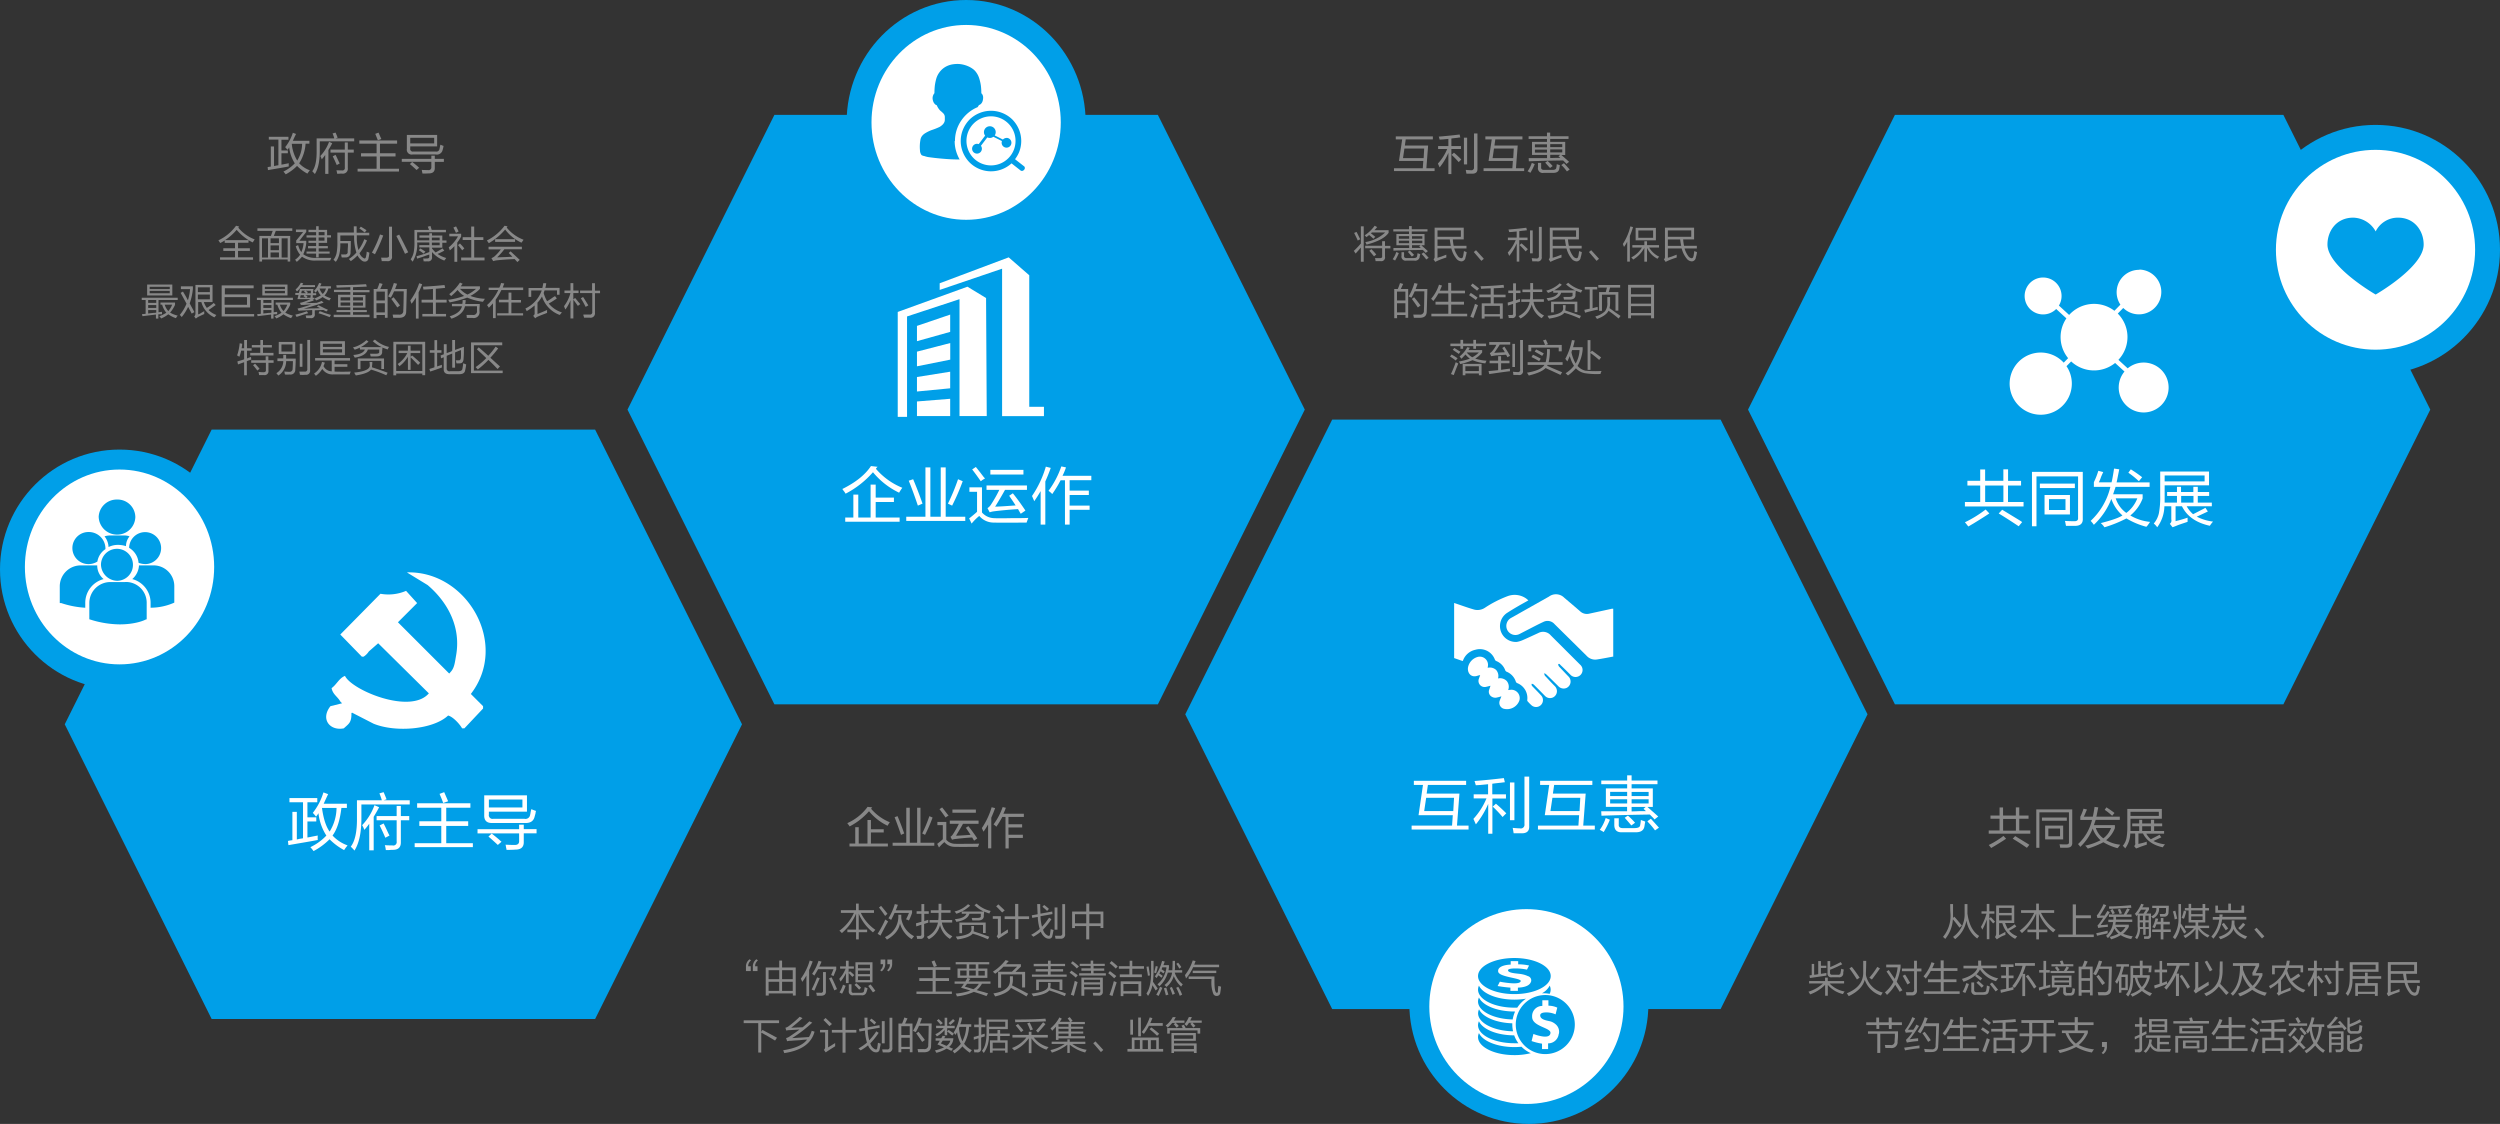 <svg id="图层_1" data-name="图层 1" xmlns="http://www.w3.org/2000/svg" viewBox="0 0 781.41 351.3"><rect x="0" y="0" width="781.41" height="351.3" fill="#333333" stroke="none"/><defs><style>.cls-1,.cls-3{fill:#009fe8;}.cls-2,.cls-5{fill:#fff;}.cls-3,.cls-5{fill-rule:evenodd;}.cls-4{fill:#888;}</style></defs><title>02_b_pic1</title><polygon class="cls-1" points="20.24 226.39 66.16 134.27 186.01 134.27 231.93 226.39 186.01 318.51 66.16 318.51 20.24 226.39"/><polygon class="cls-1" points="546.37 128.03 592.28 35.91 713.7 35.91 759.62 128.03 713.7 220.15 592.28 220.15 546.37 128.03"/><polygon class="cls-1" points="196.13 128.03 242.05 35.91 361.91 35.91 407.83 128.03 361.91 220.15 242.05 220.15 196.13 128.03"/><polygon class="cls-1" points="370.47 223.27 416.39 131.15 537.8 131.15 583.72 223.27 537.8 315.39 416.39 315.39 370.47 223.27"/><path class="cls-2" d="M195.75,3546.54h8.71v1.31h-3.08v4.7h2.77v1.31h-2.77v5q0.54-.08,1.62-0.31l1.62-.31a6.2,6.2,0,0,0,0,1.39q-0.69.16-3.78,0.69l-5.4.93-0.15-1.31a9.81,9.81,0,0,1,1.39-.23v-8.86h1.39v8.63l1-.23a8.06,8.06,0,0,0,.93-0.15v-11.25h-4.24v-1.31Zm10.64-1.77,1.46,0.54q-0.69,1.46-1.39,3h7.25v1.31H212q-0.69,5.86-2.77,8.63a11.71,11.71,0,0,0,4.7,3.08,4.43,4.43,0,0,0-.31.39,11.77,11.77,0,0,0-.77,1.08,18.87,18.87,0,0,1-4.55-3.39,20.68,20.68,0,0,1-5,3.7,15.5,15.5,0,0,0-1-1.23,16.8,16.8,0,0,0,5-3.62,16.19,16.19,0,0,1-2.47-7,6.93,6.93,0,0,1-.62.92l-0.15.15a11.06,11.06,0,0,0-1-1.16A19.37,19.37,0,0,0,206.38,3544.77Zm1.93,12.25a14.36,14.36,0,0,0,2.16-7.4h-4.55Q206.61,3554.63,208.31,3557Z" transform="translate(-105.29 -3297.09)"/><path class="cls-2" d="M223.88,3545.07l1.31-.38q0.46,1,.92,2.23l-0.92.31h8.17v1.31H218.25v3.85q0.08,7-2.16,10.56-0.31-.39-1.16-1.23,2-2.62,1.93-8.94v-5.55h7.78A19.57,19.57,0,0,0,223.88,3545.07Zm-5.4,9.94a17.46,17.46,0,0,0,3.85-6.24l1.46,0.62q-0.62,1.23-1.7,3v10.48h-1.39v-8.32a15.84,15.84,0,0,1-1.54,1.93A7.49,7.49,0,0,0,218.48,3555Zm4.47-2.85h6.32V3549h1.31v3.16h2.62v1.31h-2.62v6.78q0.08,2.54-2.62,2.47a10.71,10.71,0,0,0-1.16.08h-0.92a6.81,6.81,0,0,0-.31-1.54q0.93,0.07,2.39.08a1.06,1.06,0,0,0,1.31-1.23v-6.63H223v-1.31Zm2.24,2.31q0.38,0.69,1.16,2.39,0.46,1,.69,1.39l-1.31.69q-0.93-2.16-1.77-3.85Z" transform="translate(-105.29 -3297.09)"/><path class="cls-2" d="M235.67,3548.16h16.65v1.39h-7.55v4.24h6.86v1.46h-6.86v5.4h8.32v1.23H234.9v-1.23h8.32v-5.4h-6.86v-1.46h6.86v-4.24h-7.55v-1.39Zm7-2.93,1.46-.54q0.62,1.46,1.23,2.85l-1.54.54Q243.61,3547.39,242.68,3545.23Z" transform="translate(-105.29 -3297.09)"/><path class="cls-2" d="M267.5,3554.86H269v1.39h4v1.31h-4v2.62q0.08,2.47-2.62,2.47-1.08.08-2.77,0.08a3.27,3.27,0,0,0-.15-0.77,5.29,5.29,0,0,0-.15-0.85c0.41,0,1.31.08,2.7,0.08q1.62,0.07,1.54-1.31v-2.31h-13v-1.31h13v-1.39Zm2.47-4.08H258.1v0.85a1.16,1.16,0,0,0,1.39,1.39h9.71a1.46,1.46,0,0,0,1.77-1.16,1.25,1.25,0,0,1,.08-0.31,13.13,13.13,0,0,1,.31-1.54q1.16,0.46,1.46.54a4.8,4.8,0,0,0-.15.77q-0.23.85-.31,1.16-0.54,1.93-2.93,1.85H259.18q-2.62.08-2.54-2.47v-6.17H270v5.09Zm-12,7.78,1-.92q0.85,0.62,2.39,1.93a5.37,5.37,0,0,0,.69.62l-1.16,1Q259.41,3559.8,257.95,3558.56ZM258.1,3547v2.47h10.48V3547H258.1Z" transform="translate(-105.29 -3297.09)"/><path class="cls-2" d="M379.61,3443a2.11,2.11,0,0,0-.54.62,21.43,21.43,0,0,0,8.25,5.93,16.11,16.11,0,0,0-1,1.54,23.94,23.94,0,0,1-8.17-6.4,29.34,29.34,0,0,1-8.56,6.71q-0.08-.15-0.39-0.62a8.35,8.35,0,0,1-.62-0.85q6.24-3.08,8.94-7.17Zm-2.16,5.55H379v4.08h5.7V3454H379v4.86h7.48v1.31h-17v-1.31h2.54v-7.17h1.54v7.17h3.85v-10.33Z" transform="translate(-105.29 -3297.09)"/><path class="cls-2" d="M399.34,3443.18h1.54v15.42H407v1.31H388.55v-1.31h6v-15.42h1.54v15.42h3.24v-15.42Zm-8.63,3.7q1.62,3.85,2.93,7.63l-1.46.62q-1.31-3.93-2.85-7.79Zm10.87,7.63a64.43,64.43,0,0,0,3.16-7.63l1.46,0.62a69.35,69.35,0,0,1-3.31,7.63Z" transform="translate(-105.29 -3297.09)"/><path class="cls-2" d="M416,3459.05q1.39,0.08,5.16,0,4.24,0,5.55-.08-0.31.77-.54,1.46-8.25.07-10.41,0a5.88,5.88,0,0,1-4.39-2.08,17.17,17.17,0,0,0-2.39,2.39l-0.77-1.62q0.54-.39,2.08-1.7l0.39-.38v-6.24h-2.39v-1.39h3.93v7.86A5.18,5.18,0,0,0,416,3459.05Zm-5.7-16q0.54,0.62,2.47,3.16a2.25,2.25,0,0,1,.39.46,0.22,0.22,0,0,0-.15.08,5.43,5.43,0,0,0-1.16.77q-1.54-2.23-2.7-3.7Zm10.41,9,1.16-.77q1.93,2.39,3.93,5.4l-1.46,1q-0.39-.62-0.85-1.46-3.78.23-7.55,0.69a6.85,6.85,0,0,0-1.31.31l-0.69-1.31a3.49,3.49,0,0,0,1.08-1.08,41.25,41.25,0,0,0,2.62-4.62h-4v-1.39h12.64v1.39h-6.86q-1.23,2.24-3.08,5.24,0.85,0,3.08-.15l3.31-.23q-0.62-1-1.85-2.78A1,1,0,0,0,420.69,3452Zm-5.86-8.09h10.33v1.46H414.84v-1.46Z" transform="translate(-105.29 -3297.09)"/><path class="cls-2" d="M427.86,3452.12a32.46,32.46,0,0,0,4.32-9.17l1.54,0.39q-0.77,2.16-1.7,4.24v13.49h-1.46v-10.48q-1.08,1.85-2,3.16Q428.25,3453,427.86,3452.12Zm5.16-1.62a28,28,0,0,0,4-7.63l1.46,0.31a20,20,0,0,1-1.08,2.62h9v1.39h-6.78v3.24h6v1.39h-6v3.31h6.24v1.31h-6.24v4.63h-1.46v-13.87H436.8a37.21,37.21,0,0,1-2.62,4.32A6.47,6.47,0,0,0,433,3450.5Z" transform="translate(-105.29 -3297.09)"/><path class="cls-2" d="M731.48,3443.78h1.46v3.62H737v1.46h-4.08V3454h4.86v1.39H719.45V3454h4.78v-5.16h-4v-1.46h4v-3.55h1.54v3.55h5.7v-3.62Zm-5.55,12.56,1.16,1.23q-1.46,1-4.86,3.08l-1.7,1a9.55,9.55,0,0,1-.62-0.77l-0.46-.54A36.83,36.83,0,0,0,725.93,3456.34Zm-0.15-7.48V3454h5.7v-5.16h-5.7Zm4.24,8.71,1.08-1.16,5.32,3.24q0.62,0.39.92,0.62l-1.08,1.31Q732.4,3459,730,3457.58Z" transform="translate(-105.29 -3297.09)"/><path class="cls-2" d="M741.8,3461.58h-1.39v-17h15.88v14.57q0.15,2.31-2.47,2.31h-2.77q-0.08-.31-0.23-1.16a1.26,1.26,0,0,1-.08-0.38c0.41,0,1.34.08,2.77,0.08q1.39,0.07,1.31-1v-13h-13v15.57Zm1.08-13.33h10.94v1.39H742.88v-1.39Zm1.46,3.55h7.94v6.09h-7.94v-6.09Zm1.39,1.31v3.39h5.16v-3.39h-5.16Z" transform="translate(-105.29 -3297.09)"/><path class="cls-2" d="M761.3,3447.86h4a1.26,1.26,0,0,1,.08-0.38q0.31-1.39.69-3.93l1.62,0.23-0.69,3.47a5.68,5.68,0,0,1-.15.62h10.33v1.39H766.54a7.41,7.41,0,0,1-.39,1.16q-0.23.77-.38,1.16H775v1.31a12.56,12.56,0,0,1-3.85,5.32,14.89,14.89,0,0,0,6.17,2q-0.23.39-.92,1.31,0.08-.16-0.23.23a24,24,0,0,1-6.24-2.62,38.75,38.75,0,0,1-6.86,2.77,6.78,6.78,0,0,0-1.16-1.31q5.16-1.31,6.78-2.39a12.23,12.23,0,0,1-3.47-5.16,22,22,0,0,1-5.47,8.09,8,8,0,0,0-1-1.23,21.16,21.16,0,0,0,6.17-10.64h-5.16v-1.46a22.77,22.77,0,0,0,1.39-3.55l1.54,0.39q-0.23.46-.69,1.54A11.35,11.35,0,0,1,761.3,3447.86Zm12,5h-6.71a8.86,8.86,0,0,0,3.31,4.55A10.28,10.28,0,0,0,773.33,3452.87Zm-2.77-8,0.77-1.08a41.57,41.57,0,0,1,3.55,2.47l-1,1.23a1.62,1.62,0,0,1-.39-0.31A24.89,24.89,0,0,0,770.55,3444.86Z" transform="translate(-105.29 -3297.09)"/><path class="cls-2" d="M789.05,3458.89v1.31l-0.69.23q-2.08.69-2.62,0.92t-1.39.54l-0.85-1.08a1.28,1.28,0,0,0,.46-1.39v-4.08h-2.16a11.42,11.42,0,0,1-2.24,6.55,2.2,2.2,0,0,1-.23-0.31,6.39,6.39,0,0,0-.85-0.85,7.43,7.43,0,0,0,1.62-3.31,27.44,27.44,0,0,0,.39-5.47v-7.48h15.26v4.32H781.88v5.39h3.85v-2.08h-3.08v-1.23h3.08v-1.62H787v1.62h3.85v-1.62h1.39v1.62h3.55v1.23h-3.55v2.08h4.39v1.16h-7.86a9.54,9.54,0,0,0,2,2.47q1.23-.62,3.31-1.7l0.54-.31,0.77,1.16q-0.62.31-3.47,1.62a15,15,0,0,0,5.09,1.54,9.14,9.14,0,0,0-1,1.31q-6.4-1.39-8.71-6.09h-2V3460a5.08,5.08,0,0,1,.85-0.23Q787.74,3459.35,789.05,3458.89Zm-7.17-13.18v1.85h12.49v-1.85H781.88Zm5.16,6.4v2.08h3.85v-2.08H787Z" transform="translate(-105.29 -3297.09)"/><path class="cls-2" d="M548.67,3551.92l1.39-9.48h-2.85v-1.31h16.34v1.31H551.6l-0.39,2.7h10.25l-0.77,10h3.62v1.23h-17.8v-1.23h12.64l0.23-3.24H548.67Zm11.1-5.47h-8.71l-0.62,4.16h9.09Z" transform="translate(-105.29 -3297.09)"/><path class="cls-2" d="M565.86,3545.37h4.55v-3.16q-2.93.31-3.85,0.31-0.16-.62-0.39-1.31,4.86-.39,9.17-0.92l0.31,1.31q-0.23,0-1.31.15-1.62.16-2.62,0.31v3.31H576v1.31h-4.24v11h-1.31v-9.33a26.79,26.79,0,0,1-3.85,6.4q-0.16-.31-0.39-0.85t-0.39-.85a21.68,21.68,0,0,0,4.09-6.4h-4v-1.31Zm6,3.85,1-.92q1.39,1.16,3.24,3l-1.16,1.16A37.46,37.46,0,0,0,571.87,3549.22Zm5.39-7.55h1.39v11.79h-1.39v-11.79Zm4.55-1.85h1.46v15.42q0.15,2.39-2.47,2.31h-2.39q-0.23-1.46-.31-1.7,1.46,0.15,2.23.15a1.16,1.16,0,0,0,1.46-1.31v-14.88Z" transform="translate(-105.29 -3297.09)"/><path class="cls-2" d="M588.13,3551.92l1.39-9.48h-2.85v-1.31H603v1.31H591.06l-0.39,2.7h10.25l-0.77,10h3.62v1.23H586v-1.23h12.64l0.23-3.24H588.13Zm11.1-5.47h-8.71l-0.62,4.16H599Z" transform="translate(-105.29 -3297.09)"/><path class="cls-2" d="M607.17,3552.77l1.31,0.54a26.88,26.88,0,0,1-1.93,3.85,11.82,11.82,0,0,0-1.23-.69A12.52,12.52,0,0,0,607.17,3552.77Zm0.08-9.25h6.63v-1.31h-8.09v-1.16h8.09v-1.62h1.39v1.62h8.09v1.16h-8.09v1.31h6.63v5.78h-1.7q1.77,1.54,3.39,3l-1.16.92a5.45,5.45,0,0,0-.62-0.69l-0.85-.85q-9.64.16-15.11,0.38l-0.08-1.39h8.09v-1.39h-6.63v-5.78Zm1.31,1.08v1.31h5.32v-1.31h-5.32Zm0,2.31v1.31h5.32v-1.31h-5.32Zm1.31,5.94h1.39v1.85q-0.16,1.31,1.46,1.23H616c1.18,0,1.82-.23,1.93-0.85a11.07,11.07,0,0,0,.23-1.7,5.55,5.55,0,0,0,.62.23,3.5,3.5,0,0,1,.77.31q-0.08.31-.15,0.69c-0.05.36-.1,0.67-0.15,0.92q-0.39,1.77-2.85,1.7h-4q-2.62.15-2.54-2.47v-1.93Zm3.24-.15,1-.69a23.16,23.16,0,0,1,2.24,2.24l-1.16.85Q614.41,3554.15,613.11,3552.69Zm7.48-8.09h-5.32v1.31h5.32v-1.31Zm-5.32,3.62h5.32v-1.31h-5.32v1.31Zm3.7,1.7,0.69-.62h-4.39v1.39q0.85,0,2.47-.08h2A7.68,7.68,0,0,0,619,3549.92Zm1.23,3.85,1.08-.77,0.31,0.31,2.23,2.47-1.23.85a23.35,23.35,0,0,0-1.85-2.24A4.48,4.48,0,0,1,620.2,3553.77Z" transform="translate(-105.29 -3297.09)"/><ellipse class="cls-1" cx="37.36" cy="177.99" rx="37.36" ry="37.47"/><ellipse class="cls-2" cx="37.36" cy="177.21" rx="29.58" ry="30.45"/><path class="cls-3" d="M137.68,3478.09h0m0,0a5.45,5.45,0,0,1-2-4.28h-5a6.57,6.57,0,0,0-6.71,6.42v5.35h0.42a29,29,0,0,0,7.55,1.47v-1.6A7.67,7.67,0,0,1,137.68,3478.09Zm-4.75-4.68a5.21,5.21,0,0,0,2.8-.8,5.71,5.71,0,0,1,2.52-3.88v-0.27a5.2,5.2,0,0,0-5.31-5.08A5,5,0,1,0,132.92,3473.41Zm20.14,0.4h-4.34a6.07,6.07,0,0,1-2.1,4.28,7.67,7.67,0,0,1,5.73,7.35v1.6a18.19,18.19,0,0,0,7.13-1.47l0.28-.13h0v-5.21A6.49,6.49,0,0,0,153.06,3473.81Zm-8.67,5.21h-4.48a6.57,6.57,0,0,0-6.71,6.42v5.21h0l0.42,0.13a31.33,31.33,0,0,0,9.09,1.47c5,0,7.83-1.34,8-1.47l0.42-.13h0v-5.21A6.49,6.49,0,0,0,144.39,3479Zm-2.24-.4a5,5,0,1,0-5.31-5.08A5.2,5.2,0,0,0,142.15,3478.63Zm3.5-10.29a6,6,0,0,1,2.94,4.68,6.59,6.59,0,0,0,2.24.4A5,5,0,1,0,145.65,3468.33Zm-1-.53a4.91,4.91,0,0,1,1.12-3.07,5.17,5.17,0,0,0-1.4-.27H139.5a6.2,6.2,0,0,0-1.54.27,5.82,5.82,0,0,1,1.26,3.34,6.75,6.75,0,0,1,2.94-.67A8.25,8.25,0,0,1,144.67,3467.8Zm-8.53-9.09a5.64,5.64,0,0,1,5.73-5.48,5.55,5.55,0,0,1,5.73,5.48,5.64,5.64,0,0,1-5.73,5.48A5.73,5.73,0,0,1,136.14,3458.71Z" transform="translate(-105.29 -3297.09)"/><ellipse class="cls-1" cx="301.98" cy="38.25" rx="37.36" ry="38.25"/><ellipse class="cls-2" cx="301.98" cy="38.25" rx="29.58" ry="30.45"/><ellipse class="cls-1" cx="477.87" cy="313.83" rx="37.36" ry="37.47"/><ellipse class="cls-2" cx="477.1" cy="314.61" rx="30.35" ry="30.45"/><ellipse class="cls-1" cx="742.5" cy="78.07" rx="38.91" ry="39.03"/><ellipse class="cls-2" cx="742.5" cy="78.07" rx="31.13" ry="31.23"/><path class="cls-4" d="M377.95,3549.45a1.51,1.51,0,0,0-.38.44,15.21,15.21,0,0,0,5.85,4.21,11.51,11.51,0,0,0-.71,1.09,17,17,0,0,1-5.8-4.54,20.8,20.8,0,0,1-6.07,4.76c0-.07-0.13-0.22-0.27-0.44a6,6,0,0,1-.44-0.6,15.66,15.66,0,0,0,6.34-5.09Zm-1.53,3.94h1.09v2.9h4v1h-4v3.45h5.3v0.93h-12v-0.93h1.8v-5.09h1.09v5.09h2.73v-7.33Z" transform="translate(-105.29 -3297.09)"/><path class="cls-4" d="M391.95,3549.56H393v10.94h4.32v0.93H384.29v-0.93h4.27v-10.94h1.09v10.94h2.3v-10.94Zm-6.12,2.63q1.15,2.73,2.08,5.41l-1,.44q-0.93-2.79-2-5.52Zm7.71,5.41a45.7,45.7,0,0,0,2.24-5.41l1,0.44a49.08,49.08,0,0,1-2.35,5.41Z" transform="translate(-105.29 -3297.09)"/><path class="cls-4" d="M403.76,3560.83q1,0.05,3.66,0,3,0,3.94-.05-0.22.55-.38,1-5.85.05-7.38,0a4.17,4.17,0,0,1-3.12-1.48,12.16,12.16,0,0,0-1.7,1.7l-0.55-1.15q0.38-.27,1.48-1.2l0.27-.27V3555h-1.7v-1h2.79v5.58A3.68,3.68,0,0,0,403.76,3560.83Zm-4-11.37q0.38,0.44,1.75,2.24a1.61,1.61,0,0,1,.27.33,0.16,0.16,0,0,0-.11.05,3.87,3.87,0,0,0-.82.55q-1.09-1.58-1.91-2.62Zm7.38,6.4,0.82-.55q1.37,1.7,2.79,3.83l-1,.71q-0.27-.44-0.6-1-2.68.16-5.36,0.49a4.9,4.9,0,0,0-.93.22l-0.49-.93a2.48,2.48,0,0,0,.77-0.77,29.09,29.09,0,0,0,1.86-3.28h-2.84v-1h9v1h-4.87q-0.88,1.59-2.19,3.72,0.6,0,2.19-.11l2.35-.16q-0.44-.71-1.31-2A0.67,0.67,0,0,0,407.09,3555.85Zm-4.16-5.74h7.33v1h-7.33v-1Z" transform="translate(-105.29 -3297.09)"/><path class="cls-4" d="M412.18,3555.91a23,23,0,0,0,3.06-6.51l1.09,0.27q-0.55,1.53-1.2,3v9.57h-1v-7.44q-0.77,1.31-1.42,2.24Q412.45,3556.56,412.18,3555.91Zm3.66-1.15a19.85,19.85,0,0,0,2.84-5.41l1,0.22a14.18,14.18,0,0,1-.77,1.86h6.4v1h-4.81v2.3h4.27v1h-4.27V3558H425V3559h-4.43v3.28h-1v-9.84h-1a26.38,26.38,0,0,1-1.86,3.06A4.56,4.56,0,0,0,415.84,3554.76Z" transform="translate(-105.29 -3297.09)"/><path class="cls-4" d="M542.56,3347.39l1-6.73h-2v-0.93h11.59v0.93h-8.48l-0.27,1.91h7.27l-0.55,7.11h2.57v0.88H541v-0.87h9l0.16-2.3h-7.6Zm7.88-3.88h-6.18l-0.44,3h6.45Z" transform="translate(-105.29 -3297.09)"/><path class="cls-4" d="M554.76,3342.74H558v-2.24q-2.08.22-2.73,0.22-0.11-.44-0.27-0.93,3.45-.27,6.51-0.66l0.22,0.93c-0.11,0-.42,0-0.93.11q-1.15.11-1.86,0.22v2.35h3v0.93h-3v7.82H558v-6.62a19,19,0,0,1-2.73,4.54q-0.11-.22-0.27-0.6c-0.11-.22-0.2-0.42-0.27-0.6a15.39,15.39,0,0,0,2.9-4.54h-2.84v-0.93Zm4.27,2.73,0.71-.66q1,0.82,2.3,2.13l-0.82.82A26.56,26.56,0,0,0,559,3345.48Zm3.83-5.36h1v8.37h-1v-8.37Zm3.23-1.31h1v10.94q0.11,1.69-1.75,1.64h-1.7q-0.16-1-.22-1.2,1,0.11,1.59.11a0.82,0.82,0,0,0,1-.93v-10.55Z" transform="translate(-105.29 -3297.09)"/><path class="cls-4" d="M570.56,3347.39l1-6.73h-2v-0.93h11.59v0.93h-8.48l-0.27,1.91h7.27l-0.55,7.11h2.57v0.88H569v-0.87h9l0.16-2.3h-7.6Zm7.88-3.88h-6.18l-0.44,3h6.45Z" transform="translate(-105.29 -3297.09)"/><path class="cls-4" d="M584.07,3348l0.93,0.38a19.09,19.09,0,0,1-1.37,2.73,8.17,8.17,0,0,0-.87-0.49A8.87,8.87,0,0,0,584.07,3348Zm0.05-6.56h4.7v-0.93h-5.74v-0.82h5.74v-1.15h1v1.15h5.74v0.82h-5.74v0.93h4.7v4.1h-1.2q1.26,1.09,2.41,2.13l-0.82.66a3.85,3.85,0,0,0-.44-0.49l-0.6-.6q-6.84.11-10.72,0.27l-0.05-1h5.74v-1h-4.7v-4.1Zm0.93,0.77v0.93h3.77v-0.93h-3.77Zm0,1.64v0.93h3.77v-0.93h-3.77ZM586,3348h1v1.31q-0.11.93,1,.88h2.35q1.26,0.05,1.37-.6a7.87,7.87,0,0,0,.16-1.2,3.71,3.71,0,0,0,.44.16,2.48,2.48,0,0,1,.55.22q-0.06.22-.11,0.49t-0.11.66q-0.27,1.26-2,1.2h-2.84a1.49,1.49,0,0,1-1.8-1.75V3348Zm2.3-.11,0.71-.49a16.38,16.38,0,0,1,1.59,1.59l-0.82.6Q589.21,3349,588.28,3347.94Zm5.3-5.74h-3.77v0.93h3.77v-0.93Zm-3.77,2.57h3.77v-0.93h-3.77v0.93Zm2.63,1.2,0.49-.44h-3.12v1q0.6,0,1.75-.05H593A5.5,5.5,0,0,0,592.44,3346Zm0.88,2.73,0.77-.55,0.22,0.22,1.59,1.75-0.87.6a16.63,16.63,0,0,0-1.31-1.59A3.1,3.1,0,0,1,593.31,3348.7Z" transform="translate(-105.29 -3297.09)"/><path class="cls-4" d="M735.44,3549.45h1V3552h2.9v1h-2.9v3.66h3.45v1h-13v-1h3.39v-3.66h-2.84v-1h2.84v-2.52h1.09V3552h4v-2.57Zm-3.94,8.91,0.82,0.88q-1,.71-3.45,2.19l-1.2.71a6.73,6.73,0,0,1-.44-0.55l-0.33-.38A26.14,26.14,0,0,0,731.5,3558.37Zm-0.11-5.3v3.66h4v-3.66h-4Zm3,6.18,0.77-.82,3.77,2.3c0.29,0.18.51,0.33,0.66,0.44l-0.77.93Q736.09,3560.22,734.4,3559.24Z" transform="translate(-105.29 -3297.09)"/><path class="cls-4" d="M742.76,3562.08h-1v-12H753v10.34q0.11,1.64-1.75,1.64h-2q-0.06-.22-0.16-0.82a0.88,0.88,0,0,1-.05-0.27q0.44,0.05,2,.05,1,0.05.93-.71V3551h-9.24v11Zm0.77-9.46h7.77v1h-7.77v-1Zm1,2.52h5.63v4.32h-5.63v-4.32Zm1,0.93v2.41h3.66v-2.41h-3.66Z" transform="translate(-105.29 -3297.09)"/><path class="cls-4" d="M756.6,3552.35h2.84a0.88,0.88,0,0,1,.05-0.27q0.22-1,.49-2.79l1.15,0.16-0.49,2.46a4,4,0,0,1-.11.44h7.33v1h-7.55a5.32,5.32,0,0,1-.27.82c-0.11.37-.2,0.64-0.27,0.82h6.56v0.93a8.92,8.92,0,0,1-2.73,3.77,10.57,10.57,0,0,0,4.38,1.42q-0.16.27-.66,0.93,0.05-.11-0.16.16a17.06,17.06,0,0,1-4.43-1.86,27.55,27.55,0,0,1-4.87,2,4.82,4.82,0,0,0-.82-0.93,18.13,18.13,0,0,0,4.81-1.7,8.69,8.69,0,0,1-2.46-3.66,15.59,15.59,0,0,1-3.88,5.74,5.72,5.72,0,0,0-.71-0.87,15,15,0,0,0,4.38-7.55h-3.66v-1a16.11,16.11,0,0,0,1-2.52l1.09,0.27q-0.16.33-.49,1.09A8.13,8.13,0,0,1,756.6,3552.35Zm8.53,3.55h-4.76a6.29,6.29,0,0,0,2.35,3.23A7.3,7.3,0,0,0,765.13,3555.91Zm-2-5.69,0.55-.77a29.39,29.39,0,0,1,2.52,1.75l-0.71.88a1.16,1.16,0,0,1-.27-0.22A17.59,17.59,0,0,0,763.16,3550.22Z" transform="translate(-105.29 -3297.09)"/><path class="cls-4" d="M776.29,3560.17v0.93l-0.49.16q-1.48.49-1.86,0.66t-1,.38l-0.6-.77a0.9,0.9,0,0,0,.33-1v-2.9h-1.53a8.1,8.1,0,0,1-1.59,4.65,1.56,1.56,0,0,1-.16-0.22,4.57,4.57,0,0,0-.6-0.6,5.28,5.28,0,0,0,1.15-2.35,19.51,19.51,0,0,0,.27-3.88v-5.3H781V3553H771.2v3.83h2.73v-1.48h-2.19v-0.87h2.19v-1.15h0.93v1.15h2.73v-1.15h1v1.15h2.52v0.88h-2.52v1.48h3.12v0.82h-5.58a6.76,6.76,0,0,0,1.42,1.75l2.35-1.2,0.38-.22,0.55,0.82q-0.44.22-2.46,1.15A10.6,10.6,0,0,0,782,3561a6.41,6.41,0,0,0-.71.93q-4.54-1-6.18-4.32h-1.42v3.28a3.52,3.52,0,0,1,.6-0.16Q775.36,3560.5,776.29,3560.17Zm-5.09-9.35v1.31h8.86v-1.31H771.2Zm3.66,4.54v1.48h2.73v-1.48h-2.73Z" transform="translate(-105.29 -3297.09)"/><path class="cls-4" d="M189.27,3339.84h6.18v0.93h-2.19v3.34h2V3345h-2v3.55q0.38-.05,1.15-0.22l1.15-.22a4.41,4.41,0,0,0,0,1q-0.49.11-2.68,0.49l-3.83.66-0.11-.93a7.1,7.1,0,0,1,1-.16v-6.29h1V3349l0.71-.16a5.78,5.78,0,0,0,.66-0.11v-8h-3v-0.93Zm7.55-1.26,1,0.38q-0.49,1-1,2.13H202V3342h-1.2a12.84,12.84,0,0,1-2,6.13,8.31,8.31,0,0,0,3.34,2.19l-0.22.27a8.4,8.4,0,0,0-.55.77,13.4,13.4,0,0,1-3.23-2.41,14.69,14.69,0,0,1-3.55,2.63,10.81,10.81,0,0,0-.71-0.87,11.92,11.92,0,0,0,3.55-2.57,11.49,11.49,0,0,1-1.75-5,4.89,4.89,0,0,1-.44.66l-0.11.11a7.81,7.81,0,0,0-.71-0.82A13.74,13.74,0,0,0,196.82,3338.59Zm1.37,8.7a10.19,10.19,0,0,0,1.53-5.25h-3.23A12.11,12.11,0,0,0,198.19,3347.28Z" transform="translate(-105.29 -3297.09)"/><path class="cls-4" d="M209.24,3338.8l0.93-.27q0.33,0.71.66,1.59l-0.66.22H216v0.93H205.24V3344q0.05,5-1.53,7.49-0.22-.27-0.82-0.87,1.42-1.86,1.37-6.34v-3.94h5.52A13.78,13.78,0,0,0,209.24,3338.8Zm-3.83,7.05a12.38,12.38,0,0,0,2.73-4.43l1,0.44q-0.44.88-1.2,2.13v7.44h-1v-5.91a11.21,11.21,0,0,1-1.09,1.37A5.31,5.31,0,0,0,205.41,3345.86Zm3.17-2h4.48v-2.24H214v2.24h1.86v0.93H214v4.81a1.54,1.54,0,0,1-1.86,1.75,7.5,7.5,0,0,0-.82.05h-0.66a4.85,4.85,0,0,0-.22-1.09q0.66,0.05,1.7.05a0.75,0.75,0,0,0,.93-0.87v-4.7h-4.48v-0.93Zm1.59,1.64q0.27,0.49.82,1.7,0.33,0.71.49,1l-0.93.49q-0.66-1.53-1.26-2.73Z" transform="translate(-105.29 -3297.09)"/><path class="cls-4" d="M217.6,3341h11.81v1h-5.36v3h4.87v1h-4.87v3.83H230v0.88H217.06v-0.87H223V3346h-4.87v-1H223v-3H217.6v-1Zm5-2.08,1-.38q0.44,1,.88,2l-1.09.38Q223.24,3340.45,222.58,3338.91Z" transform="translate(-105.29 -3297.09)"/><path class="cls-4" d="M240.19,3345.75h1v1h2.84v0.93h-2.84v1.86q0.05,1.75-1.86,1.75-0.77.05-2,.05a2.32,2.32,0,0,0-.11-0.55,3.69,3.69,0,0,0-.11-0.6q0.44,0.05,1.91.05a0.85,0.85,0,0,0,1.09-.93v-1.64h-9.24v-0.93h9.24v-1Zm1.75-2.9h-8.42v0.6a0.82,0.82,0,0,0,1,1h6.89a1,1,0,0,0,1.26-.82,0.89,0.89,0,0,1,.05-0.22,9.41,9.41,0,0,1,.22-1.09q0.82,0.33,1,.38a3.45,3.45,0,0,0-.11.55q-0.16.6-.22,0.82a1.82,1.82,0,0,1-2.08,1.31h-7.27a1.52,1.52,0,0,1-1.8-1.75v-4.37h9.46v3.61Zm-8.53,5.52,0.71-.66q0.6,0.44,1.7,1.37a3.77,3.77,0,0,0,.49.44l-0.82.71Q234.45,3349.25,233.41,3348.38Zm0.11-8.2v1.75H241v-1.75h-7.44Z" transform="translate(-105.29 -3297.09)"/><path class="cls-5" d="M232.46,3476c18.7-.58,32.1,22.29,20,38l3.82,3.82v0.73l-5.83,6.19h-0.73c-0.7-1.28-2.82-3.63-4.37-4-4.56,4.32-16.28,5.41-23.3,2.55l-6.74-3.46-0.18.18c0.08,3-.92,3.36-2.37,4.73-4.28.88-7.42-2.83-4.19-6.92l3.64-.91-0.55-.55c-0.84-1.53-2.35-2.2-2.73-4.19,1.53-1.06,2.36-3.13,4.19-3.82,2.13,4.48,20.48,12.14,26.21,5.46l-15.84-15.66-2.91,2.55a5.39,5.39,0,0,1-1.64,1.64h-0.55l-6.74-6.92,12.56-12.74a14,14,0,0,0,8-.91l3.46,3.82-6,6,16,16a0.67,0.67,0,0,0,.36-0.36c1.29-1.25,1.43-3.07,1.82-5.28,1.78-10.11-3.93-17.81-8.92-22l-6.55-4h0Z" transform="translate(-105.29 -3297.09)"/><path class="cls-5" d="M427,3424.23v-41.1l-6.43-5.6L399,3385.63v2.08l19.51-6.64v46.08h13.08v-2.91H427m-35.08-12.66,10.38-2.08v-5.19L391.9,3407v4.57h0m0,15.57h10.38v-5.4l-10.38.83v4.57h0m0-7.68,10.38-1v-5.19l-10.38,1.66v4.57h0m0-15.77,10.38-2.91v-5.4l-10.38,3.53v4.77h0m21.59-13.49-5.81-3.53-21.79,7.89v32.79h2.91V3396l16.4-5.4v36.53h8.51l-0.21-36.94h0m0,0" transform="translate(-105.29 -3297.09)"/><path class="cls-5" d="M559.82,3485.56c2.09,0.7,4.15,1.46,6.26,2.07a4.18,4.18,0,0,0,3.44-.64,35.22,35.22,0,0,1,6.86-3.51,6.27,6.27,0,0,1,5.93.68,8.32,8.32,0,0,1,.69.59c-1,.58-2,1.11-3,1.69-1.18.69-2.35,1.38-3.49,2.12a4.95,4.95,0,0,0,2.9,9.17,8.32,8.32,0,0,0,1.94-.61c1.59-.69,3.15-1.43,4.73-2.15a3.14,3.14,0,0,1,3.93.72l9.19,9.17a2.19,2.19,0,1,1-3.1,3.08c-1-1-2-2-3-2.93-0.2-.19-0.42-0.62-0.77-0.3a1.13,1.13,0,0,0,.29.75c0.93,1,1.88,2,2.84,3a2.22,2.22,0,0,1-.49,3.64,2.27,2.27,0,0,1-2.65-.58q-1.82-1.82-3.68-3.61a4.41,4.41,0,0,0-.63-0.42,1.1,1.1,0,0,0,.43,1.07c0.91,1,1.84,2,2.77,2.93a2.26,2.26,0,0,1,.72,1.54,2.16,2.16,0,0,1-3.75,1.56q-1.58-1.62-3.18-3.22a3.19,3.19,0,0,0-.55-0.47,1.11,1.11,0,0,0-.42-0.07,1.12,1.12,0,0,0,0,.44,2.14,2.14,0,0,0,.39.5c0.83,0.87,1.68,1.71,2.49,2.6a2.15,2.15,0,0,1-3,3.1,14.25,14.25,0,0,1-1.18-1.22,0.57,0.57,0,0,1-.07-0.39,5,5,0,0,0-3.16-5.26,0.84,0.84,0,0,1-.42-0.46,5,5,0,0,0-2.89-3.1,0.89,0.89,0,0,1-.42-0.45,4.89,4.89,0,0,0-2.79-2.88,0.87,0.87,0,0,1-.44-0.44,5,5,0,0,0-6.12-3.08,5.28,5.28,0,0,0-3.82,3.28l-0.07.13-0.09.1-2.64-.92q0-8.61,0-17.22h0Z" transform="translate(-105.29 -3297.09)"/><path class="cls-5" d="M609.63,3502.29c-1.74.32-3.47,0.67-5.21,0.93a3.59,3.59,0,0,1-3.18-1.12c-3.35-3.32-6.72-6.63-10.07-9.95a2.89,2.89,0,0,0-3.48-.67c-1.92.89-3.79,1.9-5.68,2.86l-1.72.89a2.83,2.83,0,0,1-2.68-5l11.85-6.68,0,0a3.65,3.65,0,0,1,4.77.38c1.68,1.43,3.37,2.84,5,4.27a3.08,3.08,0,0,0,2.8.7l7.07-1.54a4.06,4.06,0,0,1,.43,0q0,7.49,0,15h0Z" transform="translate(-105.29 -3297.09)"/><path class="cls-5" d="M574.63,3514.73c-0.49.13-.91,0.27-1.33,0.35a2.16,2.16,0,0,1-1.94-.35,1.8,1.8,0,0,1-.61-2.05c0.13-.39.26-0.79,0.42-1.25-0.51.13-.94,0.25-1.37,0.34a1.91,1.91,0,0,1-2.26-2.54c0.12-.35.25-0.7,0.4-1.14-0.31.08-.55,0.12-0.78,0.2-2.22.78-3.33-1.07-3-2.69a4.19,4.19,0,0,1,3.24-3.23,2.57,2.57,0,0,1,2.95,3l-0.07.45a2.9,2.9,0,0,1,2.63.66,2.82,2.82,0,0,1,.61,2.67,2.91,2.91,0,0,1,2.74.82,2.84,2.84,0,0,1,.43,2.81,8.94,8.94,0,0,1,1.05-.1,2.61,2.61,0,0,1,2.44,3.4,4.1,4.1,0,0,1-4.94,2.52,1.93,1.93,0,0,1-1.2-2.48c0.14-.44.34-0.87,0.54-1.39h0Z" transform="translate(-105.29 -3297.09)"/><path class="cls-5" d="M774,3381.35a7,7,0,1,1-5.06,12l-1.71,1.75a10.38,10.38,0,0,1,.2,14.46l2.9,2.66a7.8,7.8,0,1,1-1,1l-2.93-2.68a10.48,10.48,0,0,1-13.74-.48l-1.46,1.49a9.61,9.61,0,0,1,1.67,5.44,9.72,9.72,0,1,1-2.54-6.54l1.38-1.41a10.38,10.38,0,0,1-.54-12.44l-3.19-2.93a5.77,5.77,0,1,1,1.68-4.07,5.73,5.73,0,0,1-.83,3l3.2,2.93a10.48,10.48,0,0,1,14.15-1.3l1.87-1.92a7,7,0,0,1,5.93-10.88h0Z" transform="translate(-105.29 -3297.09)"/><path class="cls-3" d="M403.78,3341.13a11.22,11.22,0,0,1,2-6.41,11.81,11.81,0,0,1,2.23-2.43,11.07,11.07,0,0,1,2.84-1.7,5.35,5.35,0,0,0,.42-0.66,1.53,1.53,0,0,0,.58-0.33,2,2,0,0,0,.44-0.59,2.88,2.88,0,0,0,.26-1,2.41,2.41,0,0,0,0-.82,2,2,0,0,0-.2-0.55,1.06,1.06,0,0,0-.33-0.39,19.79,19.79,0,0,0-.15-2.46,14.3,14.3,0,0,0-.52-2.23,6.38,6.38,0,0,0-1.15-2.14,4.52,4.52,0,0,0-.93-0.85,7.45,7.45,0,0,0-1.35-.76,9,9,0,0,0-1.62-.53,7.82,7.82,0,0,0-1.75-.2,10.18,10.18,0,0,0-1.44.11,6.52,6.52,0,0,0-1.5.41,6.21,6.21,0,0,0-1.46.83,6.36,6.36,0,0,0-1.31,1.38,6.09,6.09,0,0,0-.94,2,15.38,15.38,0,0,0-.42,2.1,22,22,0,0,0-.12,2.31,2,2,0,0,0-.39.64,2.2,2.2,0,0,0-.18.76,2.68,2.68,0,0,0,.12.94,2.4,2.4,0,0,0,.36.79,2.74,2.74,0,0,0,.39.42,1.39,1.39,0,0,0,.43.21,5.21,5.21,0,0,0,1.09,1.69q0.52,0.42.94,0.84a1.68,1.68,0,0,1,.49,1.11q0,0.49,0,.88a2,2,0,0,1-.15.76,2.59,2.59,0,0,1-.5.74,4.73,4.73,0,0,1-1,.77,20.53,20.53,0,0,1-2.55,1,11.84,11.84,0,0,0-2,1,3.67,3.67,0,0,0-.93.83,2.67,2.67,0,0,0-.5,1.24,11.81,11.81,0,0,0-.14,3.23,2.47,2.47,0,0,0,.5,1.5,2.41,2.41,0,0,0,.88.3,7.59,7.59,0,0,0,1.09.3q1,0.15,2.23.29t2.47,0.24q1.24,0.11,2.41.17t2,0.06h0.82a12.15,12.15,0,0,1-1.14-2.72,11,11,0,0,1-.41-3h0m16.22-1a1.53,1.53,0,0,0-1.14.5l-2.57-1.29a1.84,1.84,0,1,0-3,.07l-2,2.65a1.53,1.53,0,1,0,.69.52l2-2.63a1.84,1.84,0,0,0,1.89-.19l2.68,1.34a1.53,1.53,0,1,0,1.43-1h0m5.45,8.86-2.79-2.19a10.05,10.05,0,0,0,1.19-2,9.42,9.42,0,0,0,0-7.38,9.84,9.84,0,0,0-2-3,9.54,9.54,0,0,0-3-2,9.5,9.5,0,0,0-7.41,0,9.54,9.54,0,0,0-3,2,9.85,9.85,0,0,0-2,3,9.42,9.42,0,0,0,0,7.38,9.85,9.85,0,0,0,2,3,9.5,9.5,0,0,0,13.13.3l2.72,2.14a0.76,0.76,0,0,0,1.07,0l0.15-.15a0.76,0.76,0,0,0,0-1.07h0m-10.36-.28a7.67,7.67,0,1,1,7.67-7.67,7.67,7.67,0,0,1-7.67,7.67h0m0,0" transform="translate(-105.29 -3297.09)"/><path class="cls-3" d="M588.29,3608.1a9.23,9.23,0,1,0,9.23,9.23,9.22,9.22,0,0,0-9.23-9.23h0Zm4.21,12.11a3.32,3.32,0,0,1-3.33,3V3625h-1.9v-1.7a18,18,0,0,1-3.26-.81l0.57-2.23a12.83,12.83,0,0,0,3,.8c1.34,0.16,2.25-.12,2.33-1.09,0.19-1.7-5.79-2-5.73-5.08a3.16,3.16,0,0,1,3.19-3.38v-1.78h1.9v1.7a6.83,6.83,0,0,1,2.77.61l-0.53,2.1a7.46,7.46,0,0,0-2.71-.61c-0.66,0-2.05,0-2.1.91,0,1.57,2.63,1.65,3.51,2a4.56,4.56,0,0,1,1.53,1,3.05,3.05,0,0,1,.8,2.8h0Z" transform="translate(-105.29 -3297.09)"/><path class="cls-3" d="M578.63,3596.53c-6.27,0-11.36,2.52-11.36,5.64s5.09,5.64,11.36,5.64,11.36-2.52,11.36-5.64-5.09-5.64-11.36-5.64h0Zm5.19,7.4c-0.17.55-.78,1.74-4.09,1.86v1h-2.34v-1c-1.4-.1-2.69-0.28-4-0.5l0.7-1.36a29.23,29.23,0,0,0,3.65.49c1.65,0.1,2.77-.07,2.87-0.67,0.24-1-7.13-1.22-7.06-3.1-0.1-1.38,1.92-2,3.93-2.06v-1.09h2.34v1a15.85,15.85,0,0,1,3.4.37l-0.65,1.29a17.41,17.41,0,0,0-3.34-.37c-0.82,0-2.53,0-2.59.56,0,1,3.24,1,4.32,1.24a7.72,7.72,0,0,1,1.89.6,1.37,1.37,0,0,1,1,1.71h0Z" transform="translate(-105.29 -3297.09)"/><path class="cls-3" d="M582.21,3609.25a22,22,0,0,1-3.58.29c-5.41,0-9.92-1.88-11.07-4.38a3,3,0,0,0-.29,1.25c0,3.11,5.09,5.64,11.36,5.64l0.9,0a9.86,9.86,0,0,1,2.68-2.77h0Z" transform="translate(-105.29 -3297.09)"/><path class="cls-3" d="M589.67,3607.7a2.84,2.84,0,0,0,0-2.54,5.72,5.72,0,0,1-2.4,2.38l0.48,0a9.79,9.79,0,0,1,1.89.19h0Z" transform="translate(-105.29 -3297.09)"/><path class="cls-3" d="M578.63,3613.25c-5.41,0-9.92-1.88-11.07-4.38a3,3,0,0,0-.29,1.25c0,3,4.8,5.48,10.83,5.62a9.74,9.74,0,0,1,.76-2.49h-0.23Z" transform="translate(-105.29 -3297.09)"/><path class="cls-3" d="M578,3616.94c-5.12-.14-9.32-2-10.42-4.37a3,3,0,0,0-.29,1.25c0,3,4.86,5.51,10.93,5.62a9.83,9.83,0,0,1-.24-2.12c0-.13,0-0.25,0-0.38h0Z" transform="translate(-105.29 -3297.09)"/><path class="cls-3" d="M567.56,3616.28a3,3,0,0,0-.29,1.25c0,3.11,5.09,5.64,11.36,5.64,0.42,0,.84,0,1.25,0a9.83,9.83,0,0,1-1.31-2.47c-5.38,0-9.86-1.88-11-4.38h0Z" transform="translate(-105.29 -3297.09)"/><path class="cls-3" d="M580.86,3624.26c-0.72.07-1.47,0.11-2.23,0.11-5.41,0-9.92-1.88-11.07-4.38a3,3,0,0,0-.29,1.25c0,3.11,5.09,5.64,11.36,5.64a21.13,21.13,0,0,0,5.13-.61,9.78,9.78,0,0,1-2.9-2h0Z" transform="translate(-105.29 -3297.09)"/><path class="cls-3" d="M847.83,3389.15s-15.06-8.65-15.06-15.63c0-4.2,2.78-8.4,8.07-8.4a8.22,8.22,0,0,1,7,4.3,7.74,7.74,0,0,1,7-4.3c5.11,0,8,4.12,8,8.4,0,7.06-15,15.63-15,15.63h0m0,0" transform="translate(-105.29 -3297.09)"/><path class="cls-4" d="M179.07,3367.65l0.94,0.23a0.5,0.5,0,0,0-.09.19,0.71,0.71,0,0,0-.14.19,12.31,12.31,0,0,0,5.11,3.66l-0.61.94a13.89,13.89,0,0,1-1.31-.7v0.8h-3.28v1.73h3.7v0.84h-3.7v2h4.69v0.75H174.06v-0.75h4.69v-2h-3.66v-0.84h3.66V3373h-3.23v-0.75a2.06,2.06,0,0,0-.28.19,11.13,11.13,0,0,1-1.12.61q-0.24-.37-0.56-0.84A14.47,14.47,0,0,0,179.07,3367.65Zm0.19,1.27a16.27,16.27,0,0,1-3.66,3.23H183A15.73,15.73,0,0,1,179.26,3368.92Z" transform="translate(-105.29 -3297.09)"/><path class="cls-4" d="M185.73,3368.45h10.92v0.8h-5.16l-0.61,1.59H196v8H195.2v-0.66h-8v0.66h-0.84v-8h3.61a3.25,3.25,0,0,0,.14-0.42q0.28-.75.42-1.17h-4.78v-0.8Zm1.45,3.14v6h1.88v-6h-1.87Zm2.67,0v1.5h2.63v-1.5h-2.62Zm0,2.2v1.5h2.63v-1.5h-2.62Zm0,2.25v1.5h2.63V3376h-2.62Zm5.34-4.45h-1.87v6h1.88v-6Z" transform="translate(-105.29 -3297.09)"/><path class="cls-4" d="M198.48,3373.7a6.29,6.29,0,0,0,1,2.2,9.13,9.13,0,0,0,.7-2.81h-2.3v-0.84l2.16-2.62h-2.25v-0.8h3.23v0.75l-2.16,2.77h2.16V3373a11.23,11.23,0,0,1-.94,3.56,6.12,6.12,0,0,0,4,1.13q3.23,0,4.78,0a8.8,8.8,0,0,0-.37.84H204a6.69,6.69,0,0,1-4.31-1.22,13.38,13.38,0,0,1-1.64,1.64,4.35,4.35,0,0,0-.42-0.56,0.56,0.56,0,0,0-.09-0.14,0.53,0.53,0,0,1,.14-0.09,5.33,5.33,0,0,0,1.41-1.45,7.38,7.38,0,0,1-1.36-2.67Zm3.23-4.78h2.39v-1.12h0.8v1.13h2.63v1.69h1.22v0.7h-1.22V3373H204.9v1h2.86v0.7H204.9v1h3.42v0.66H204.9v1.17h-0.8v-1.17h-3v-0.66h3v-1h-2.53v-0.7h2.53v-1h-2.39v-0.66h2.39v-1h-3v-0.7h3v-1h-2.39v-0.7Zm5,0.7H204.9v1h1.83v-1Zm-1.83,1.69v1h1.83v-1H204.9Z" transform="translate(-105.29 -3297.09)"/><path class="cls-4" d="M215.87,3367.84h0.89q0,1.13,0,2h3.94v0.8h-3.89q0,0.42,0,.89a13.29,13.29,0,0,0,.52,3.7,14,14,0,0,0,1.83-3.37l0.84,0.38a16.85,16.85,0,0,1-2.34,4,2.8,2.8,0,0,0,1.17,1.45q0.61,0.47.8-.19a8.16,8.16,0,0,0,.28-1.78,4.27,4.27,0,0,0,.84.33,10.68,10.68,0,0,1-.28,1.73,1.11,1.11,0,0,1-1.08,1.08,1.53,1.53,0,0,1-1.22-.52,4,4,0,0,1-1.12-1.41,14.21,14.21,0,0,1-2.11,1.78l-0.28-.33-0.33-.33a11.36,11.36,0,0,0,2.34-2v-0.09l0,0a15.66,15.66,0,0,1-.7-4.27q0-.52,0-1h-4.31v1.73h3.28q0,0.38,0,1,0,1.5-.09,2.44a1.47,1.47,0,0,1-1.64,1.69,9.89,9.89,0,0,1-1.12,0q-0.14-.66-0.19-0.94a10.3,10.3,0,0,0,1.22,0,0.72,0.72,0,0,0,.84-0.84q0-.61.09-1.73,0-.61,0-0.89h-2.39q0.09,3.89-1.41,5.77a2.13,2.13,0,0,1-.37-0.33,2.71,2.71,0,0,0-.37-0.28,5.2,5.2,0,0,0,1-2.2,17.61,17.61,0,0,0,.23-3.52v-2.81h5.16Q215.87,3368.45,215.87,3367.84Zm1.73,0.66,0.47-.56q0.42,0.23,1.22.75,0.38,0.23.56,0.38l-0.56.66a1.83,1.83,0,0,0-.33-0.23A10.89,10.89,0,0,0,217.6,3368.5Z" transform="translate(-105.29 -3297.09)"/><path class="cls-4" d="M224.07,3370.37l1,0.33a53.32,53.32,0,0,1-2.58,5.86l-0.94-.52A33,33,0,0,0,224.07,3370.37Zm2.81-2.44h0.94v9.28a1.3,1.3,0,0,1-1.55,1.5l-0.84,0h-0.84v-0.14a8.2,8.2,0,0,0-.19-0.94q0.56,0,1.59,0t0.89-.75v-9Zm2.3,2.91,0.89-.42q1.13,2.11,2.81,5.53l-1,.47Q230.4,3373.19,229.18,3370.84Z" transform="translate(-105.29 -3297.09)"/><path class="cls-4" d="M239,3367.94l0.84-.23q0.19,0.66.38,1.22h4.45v0.75h-9v2.53h3.8v-0.84h-3.09v-0.7h3.09V3370h0.84v0.7h3.23v1.55h1.31v0.7h-1.31v1.55h-3.23v0.23a15.34,15.34,0,0,0,1.13,1.27q1.22-.66,2.16-1.27l0.56,0.7q-0.33.19-1.45,0.75l-0.66.28a9,9,0,0,0,2.72,1.27q-0.33.47-.61,0.8a9.31,9.31,0,0,1-3.84-2.67v1.55a1.18,1.18,0,0,1-1.41,1.36,11.06,11.06,0,0,1-1.22,0,3.1,3.1,0,0,0-.14-0.89,10.45,10.45,0,0,0,1.17,0q0.8,0,.75-0.61v-0.61q-0.52.14-2.16,0.75l-1.64.52-0.19-.75a34.34,34.34,0,0,0,4-1.31v-1.45h-3.14v-0.7h3.14v-0.84h-3.8a10.32,10.32,0,0,1-1.41,6q-0.28-.33-0.61-0.75a6,6,0,0,0,.94-2.2,16,16,0,0,0,.23-3.23v-3.75h4.55a1.42,1.42,0,0,1-.09-0.28Q239.07,3368.17,239,3367.94Zm-2.81,7.36,0.47-.56a13.3,13.3,0,0,1,1.22.75l0.38,0.23-0.56.66A13.53,13.53,0,0,0,236.17,3375.29Zm6.52-3.94h-2.44v0.84h2.44v-0.84Zm-2.44,2.39h2.44v-0.84h-2.44v0.84Z" transform="translate(-105.29 -3297.09)"/><path class="cls-4" d="M245.73,3370.94v-0.8h3.7V3371a14.18,14.18,0,0,1-1.22,1.92v6h-0.89V3374a9.78,9.78,0,0,1-1.45,1.36,4.66,4.66,0,0,0-.33-0.94,11.8,11.8,0,0,0,2.91-3.47h-2.72Zm1.27-2.72,0.84-.37q0.38,0.7.8,1.59l-0.84.42Q247.37,3368.92,247,3368.22Zm1.45,5.48,0.61-.52q0.23,0.28.7,0.75l0.66,0.8-0.66.61Q249.2,3374.59,248.45,3373.7Zm1,3.89h3.14v-5.48H249.9v-0.89h2.67v-3.33h0.94v3.33h2.86v0.89h-2.86v5.48h3.23v0.89h-7.31v-0.89Z" transform="translate(-105.29 -3297.09)"/><path class="cls-4" d="M263,3367.65l0.94,0.19-0.09.09a0.54,0.54,0,0,1-.19.28,12.22,12.22,0,0,0,5.25,3.8q0,0.09-.28.47a2.6,2.6,0,0,0-.33.47,13.11,13.11,0,0,1-5.11-4.12,19.68,19.68,0,0,1-5.11,4.27q-0.28-.37-0.61-0.84A15.48,15.48,0,0,0,263,3367.65Zm1.88,8,2.86,2.67L267,3379q-0.14-.14-0.42-0.47a4.68,4.68,0,0,1-.42-0.47q-3.8.19-5.77,0.42a6.82,6.82,0,0,0-.94.23l-0.56-.94a3.42,3.42,0,0,0,.94-0.52,13.62,13.62,0,0,0,2-2.2H258v-0.84h10.41V3375h-5.48a20.69,20.69,0,0,1-2.25,2.53q2.91-.09,4.78-0.19l-1.17-1.17Zm-4.83-3.8h6.23v0.84h-6.23v-0.84Z" transform="translate(-105.29 -3297.09)"/><path class="cls-4" d="M149.68,3395.26a6.83,6.83,0,0,0,1.13-.09v-4.31h-1.22v-0.7h11.25v0.7h-6v3.84q0.56-.09,1.08-0.14,0,0.28,0,.75l-1,0q0.52,0-.14,0v1.36h-0.75v-1.27l-4.22.52Zm1.59-9.23h7.88v3.42h-7.87V3386Zm0.33,4.83v0.89h2.53v-0.89H151.6Zm0,1.59v0.89h2.53v-0.89H151.6Zm0,2.63,1.69-.19q0.56,0,.84-0.09V3394H151.6v1.08Zm0.47-8.34v0.7h6.28v-0.7h-6.28Zm0,1.31v0.7h6.28V3388h-6.28Zm3.38,4.27v-0.66H160v0.7a9.39,9.39,0,0,1-1.55,2.44,8.6,8.6,0,0,0,2.39.94,4.6,4.6,0,0,0-.56.8,8.74,8.74,0,0,1-2.39-1.22,8.54,8.54,0,0,1-2.25,1.31,3,3,0,0,0-.56-0.7,13.12,13.12,0,0,0,2.2-1.08,6.91,6.91,0,0,1-1.31-2.53h-0.52Zm3.66,0h-2.34a5.08,5.08,0,0,0,1.13,2A6.2,6.2,0,0,0,159.1,3392.3Z" transform="translate(-105.29 -3297.09)"/><path class="cls-4" d="M162.48,3388.22l0.94,1.59q0.38,0.75.61,1.13a15.5,15.5,0,0,0,.66-3.47h-2.86v-0.89h3.75v0.84a18.75,18.75,0,0,1-1,4.5l0.47,0.89q0.7,1.27,1,1.83l-0.84.47q-0.7-1.36-1.12-2.11a15.33,15.33,0,0,1-2,3.19,4.12,4.12,0,0,0-.61-0.66,13.15,13.15,0,0,0,2.11-3.52l-1.55-2.86q-0.19-.33-0.28-0.52Zm6.66,6.14a7.3,7.3,0,0,0,0,.89q-0.89.38-2,.94a1,1,0,0,0-.23.19l-0.42.28L166,3396a1.28,1.28,0,0,0,.38-0.84v-9h5.34v5.34H169a6.74,6.74,0,0,0,.94,1.83,14,14,0,0,0,2.16-1.55l0.61,0.66c-0.22.16-.3,0.2-0.23,0.14q-1.27.94-2,1.41a6.67,6.67,0,0,0,2.44,1.55q-0.33.42-.61,0.75a7.27,7.27,0,0,1-4.08-4.78h-1v3.84a2.52,2.52,0,0,0,.66-0.28Q168.71,3394.55,169.13,3394.37Zm-2-7.45v1.5h3.75v-1.5h-3.75Zm0,2.25v1.5h3.75v-1.5h-3.75Z" transform="translate(-105.29 -3297.09)"/><path class="cls-4" d="M174.57,3386.3h10v0.89h-9v1.92h7.88v4.08h-7.87v2.06h9.14V3396H174.57v-9.7Zm7.92,3.66h-7v2.39h7V3390Z" transform="translate(-105.29 -3297.09)"/><path class="cls-4" d="M185.68,3395.26a6.83,6.83,0,0,0,1.13-.09v-4.31h-1.22v-0.7h11.25v0.7h-6v3.84q0.56-.09,1.08-0.14,0,0.28,0,.75l-1,0q0.52,0-.14,0v1.36h-0.75v-1.27l-4.22.52Zm1.59-9.23h7.88v3.42h-7.87V3386Zm0.33,4.83v0.89h2.53v-0.89H187.6Zm0,1.59v0.89h2.53v-0.89H187.6Zm0,2.63,1.69-.19q0.56,0,.84-0.09V3394H187.6v1.08Zm0.47-8.34v0.7h6.28v-0.7h-6.28Zm0,1.31v0.7h6.28V3388h-6.28Zm3.38,4.27v-0.66H196v0.7a9.39,9.39,0,0,1-1.55,2.44,8.6,8.6,0,0,0,2.39.94,4.6,4.6,0,0,0-.56.8,8.74,8.74,0,0,1-2.39-1.22,8.54,8.54,0,0,1-2.25,1.31,3,3,0,0,0-.56-0.7,13.12,13.12,0,0,0,2.2-1.08,6.91,6.91,0,0,1-1.31-2.53h-0.52Zm3.66,0h-2.34a5.08,5.08,0,0,0,1.13,2A6.2,6.2,0,0,0,195.1,3392.3Z" transform="translate(-105.29 -3297.09)"/><path class="cls-4" d="M201.2,3394.37l0.42,0.61-1.83.56q-1.22.42-1.83,0.61a3.19,3.19,0,0,0-.37-0.7,29,29,0,0,0,3.42-1A0.48,0.48,0,0,1,201.2,3394.37Zm-2.16-6.94h4.22l-0.14,1.31h1v0.61h-1.08l0,0.8h0.52v0.52H203l0.38,0.33-0.84.28q-1.12.38-1.78,0.56,1,0,3.52-.09a1.45,1.45,0,0,1,.28-0.09q0.89-.33,1.27-0.52l0.61,0.56q-2.72.89-6.19,1.88,0.66,0,2.2-.09,2,0,2.86-.09a5.68,5.68,0,0,0-1-.47l0.56-.42,2,1,0.94,0.42-0.52.52a3.2,3.2,0,0,0-.47-0.23,1.62,1.62,0,0,0-.47-0.23q-0.8,0-2.67.09v1.17a1.09,1.09,0,0,1-1.31,1.27q-0.75,0-1.36,0a4.09,4.09,0,0,0-.19-0.84,13,13,0,0,0,1.36,0q0.75,0,.7-0.56V3394l-2.81.14a10.32,10.32,0,0,0-1.45.09l-0.33-.7a11.53,11.53,0,0,0,1.64-.42q1.64-.47,2.63-0.84-1.12,0-2.34.14a6.34,6.34,0,0,0-.66,0h-0.23l-0.28-.66q0.47-.09.94-0.23a21,21,0,0,0,2.39-.94h-4.12l0.33-1.31h-1v-0.61h1.13Zm-1.36.14a6.55,6.55,0,0,0,1.64-2.11l0.75,0.19-0.14.28a2.07,2.07,0,0,0-.19.28h4v0.61h-4.41a7.18,7.18,0,0,1-1.22,1.36,1,1,0,0,0-.19-0.23A2.62,2.62,0,0,1,197.68,3387.57Zm3.23,2.58-0.75-.47,0.28-.33h-1.17l-0.19.8h1.83Zm0.09-1.41-0.42-.28a2.12,2.12,0,0,0-.28-0.19l0.33-.33h-1l-0.19.8H201Zm0.42,1-0.37.42h1.27l0.09-.8h-1.78a3,3,0,0,1,.61.28Zm0.09-1.31-0.33.33h1.27l0-.8h-1.69A3.45,3.45,0,0,1,201.52,3388.41Zm1.92-.42a6.56,6.56,0,0,0,1.59-2.48l0.75,0.19a5.31,5.31,0,0,1-.42.84h3.38v0.7h-0.8a5.44,5.44,0,0,1-1.22,2.2,8.3,8.3,0,0,0,2,.84l-0.28.42a2.07,2.07,0,0,0-.19.28,7.79,7.79,0,0,1-2.11-1.08,7,7,0,0,1-2.06,1.08q-0.28-.47-0.42-0.66a8.48,8.48,0,0,0,1.92-.94,4.21,4.21,0,0,1-1-1.64l-0.42.56-0.23.23A3.27,3.27,0,0,0,203.45,3388Zm1.41,7,0.38-.66q0.33,0.09,1.27.47,1.55,0.52,2.25.7l-0.42.7A33.74,33.74,0,0,0,204.85,3395Zm0.33-7.73a4.08,4.08,0,0,0,1,1.69,3.61,3.61,0,0,0,1-1.69h-2Z" transform="translate(-105.29 -3297.09)"/><path class="cls-4" d="M210.52,3387q0-.33-0.14-0.75,6.14-.09,9.33-0.33l0.23,0.75q-1,.09-4.31.19v0.89h5.16v0.7h-5.16v0.84h3.89v3.94h-3.89V3394h4.31v0.66h-4.31v0.8h5.16v0.75h-11.2v-0.75h5.2v-0.8h-4.31V3394h4.31v-0.84h-3.84v-3.94h3.84v-0.84h-5.11v-0.7h5.11v-0.84Q211.7,3387,210.52,3387Zm1.22,3v1h3v-1h-3Zm0,1.64v1h3v-1h-3Zm7-1.64h-3.09v1h3.09v-1Zm-3.09,1.64v1h3.09v-1h-3.09Z" transform="translate(-105.29 -3297.09)"/><path class="cls-4" d="M222.06,3387.43h1.13a16.69,16.69,0,0,0,.7-1.87l1,0.28q-0.14.28-.42,0.89t-0.33.7h2.3v9h-0.84v-0.89h-2.62v1h-0.89v-9Zm0.89,0.84V3391h2.63v-2.77h-2.62Zm0,3.61v2.86h2.63v-2.86h-2.62Zm3.66-2.16a19.26,19.26,0,0,0,1.78-4.17l1,0.23-0.14.42-0.47,1.22h3.66q-0.14,5.77-.19,7,0,2.06-2.3,2-0.47,0-1.17,0H228.2q-0.09-.56-0.19-1h0.52q0.89,0,1.45,0a1.14,1.14,0,0,0,1.36-1.27q0.09-1.41.14-6h-3a3.13,3.13,0,0,0-.23.47,13.81,13.81,0,0,1-.8,1.5Q227.07,3390,226.6,3389.72Zm1,0.8,0.7-.52q1.31,1.59,2,2.58l-0.84.61Q228.62,3391.93,227.59,3390.52Z" transform="translate(-105.29 -3297.09)"/><path class="cls-4" d="M233.54,3391a18.6,18.6,0,0,0,2.77-5.39l0.94,0.33a22.41,22.41,0,0,1-1.12,2.53v8.2h-0.84v-6.56a2.12,2.12,0,0,1-.19.28,12.43,12.43,0,0,1-1.17,1.64A9.24,9.24,0,0,1,233.54,3391Zm3.75,4.22h3.33v-3.56h-3.56v-0.89h3.56v-3.37q-1.45.14-3,.19a4.05,4.05,0,0,0-.14-0.89q3-.14,6.75-0.52l0.19,0.89q-1.27.14-2.91,0.28v3.42h3.38v0.89h-3.37v3.56h3.19V3396h-7.41v-0.75Z" transform="translate(-105.29 -3297.09)"/><path class="cls-4" d="M249.06,3385.41l0.84,0.38a4,4,0,0,0-.37.47,1.81,1.81,0,0,1-.23.33h6v0.8a11.21,11.21,0,0,1-3,2.2,15.06,15.06,0,0,0,4.55.89l-0.61.94a18.33,18.33,0,0,1-4.92-1.31,32.75,32.75,0,0,1-5.48,1.5,4.1,4.1,0,0,0-.47-0.8,25.13,25.13,0,0,0,5-1.22,7.39,7.39,0,0,1-2.06-1.87,21.73,21.73,0,0,1-2,1.92l-0.61-.61A14.51,14.51,0,0,0,249.06,3385.41Zm-2.58,6.66h3.33V3392a6.3,6.3,0,0,0,.09-1.12h0.94q0,0.66-.14,1.22h4.55q0,0.47-.09,1.5,0,0.52,0,.75a1.82,1.82,0,0,1-2.2,2.11h-1.78a1.31,1.31,0,0,0,0-.28,3.88,3.88,0,0,0-.09-0.66,6.46,6.46,0,0,0,.94,0q0.56,0,.94,0a1.15,1.15,0,0,0,1.41-1.31q0-.19,0-0.7v-0.7h-3.75q-0.56,2.63-4.22,3.89l-0.56-.75q3.33-1,3.84-3.14h-3.14v-0.8Zm7.59-4.69h-5a7.51,7.51,0,0,0,2.34,1.78A11.06,11.06,0,0,0,254.07,3387.38Z" transform="translate(-105.29 -3297.09)"/><path class="cls-4" d="M261.9,3385.55l1,0.14a4.4,4.4,0,0,1-.23.61q-0.14.42-.23,0.66h6.38v0.8H262a22.31,22.31,0,0,1-1.78,3v5.77h-0.84v-4.64q-0.66.75-1.31,1.41a3.31,3.31,0,0,0-.56-0.84,14.33,14.33,0,0,0,3.52-4.73h-3V3387h3.33A6.22,6.22,0,0,0,261.9,3385.55Zm2.34,3h0.89v2.3h3v0.8h-3V3395h3.66v0.7h-8.11V3395h3.56v-3.42h-3v-0.8h3v-2.3Z" transform="translate(-105.29 -3297.09)"/><path class="cls-4" d="M278.77,3389.63l0.56,0.75a28.21,28.21,0,0,1-2.53,1.59,8.67,8.67,0,0,0,4.13,2.77,7,7,0,0,0-.47.56l-0.23.23a9.1,9.1,0,0,1-5.53-5.77,9.18,9.18,0,0,1-1.41,1.92v3.56q2.11-.84,3-1.27a7.77,7.77,0,0,0,0,.94,4.34,4.34,0,0,0-.61.23q-1.55.56-2.25,0.89a2.21,2.21,0,0,0-.84.56l-0.66-.8a0.86,0.86,0,0,0,.47-0.89v-2.34a17.52,17.52,0,0,1-2.48,1.78,8.18,8.18,0,0,0-.37-0.75s0,0,0-.09a9.77,9.77,0,0,0,5.06-5.62h-3.28v2h-0.84v-2.77h4.31q0.14-.52.28-1.36v-0.14l0.94,0a7.8,7.8,0,0,1-.28,1.45h4.45v2.16h-0.8v-1.36h-3.89q-0.14.42-.28,0.8a10.3,10.3,0,0,0,1.08,2.58,20.88,20.88,0,0,0,1.92-1.27Q278.59,3389.77,278.77,3389.63Z" transform="translate(-105.29 -3297.09)"/><path class="cls-4" d="M281.59,3392.77a11.61,11.61,0,0,0,2-4.08h-1.87v-0.8h1.88v-2.3h0.89v2.3h1.64v0.8h-1.64v2l0.56-.47q0.33,0.38,1,1.22,0.42,0.47.61,0.7l-0.75.56q-0.8-1.17-1.41-1.92v5.86H283.6v-5.72a12.93,12.93,0,0,1-1.59,2.91A7.74,7.74,0,0,1,281.59,3392.77Zm8.77-7.17h0.89v2.34h1.59v0.8h-1.59v6.09a1.36,1.36,0,0,1-1.59,1.55h-1.83q0-.23-0.19-0.7a2.34,2.34,0,0,1,0-.28q0.28,0,1.88,0a0.71,0.71,0,0,0,.89-0.8v-5.91H286.6v-0.8h3.75v-2.34Zm-3.52,4.73,0.7-.42q0.66,1,1.64,2.63l-0.84.47A23.9,23.9,0,0,0,286.84,3390.33Z" transform="translate(-105.29 -3297.09)"/><path class="cls-4" d="M181.65,3403.36h0.84v2.58h1.45v0.75h-1.45v2.44a12.71,12.71,0,0,1,1.27-.47,1.41,1.41,0,0,0,0,.23,3.26,3.26,0,0,0,.09.56,6,6,0,0,1-.94.33,2.42,2.42,0,0,1-.47.19v4.41h-0.84v-4.08q-0.94.33-1.92,0.7l-0.19-.94,1.41-.42q0.47-.14.7-0.23v-2.72h-0.94a10.41,10.41,0,0,1-.56,1.92,5.23,5.23,0,0,0-.7-0.42,15.74,15.74,0,0,0,.8-3.8l0.8,0.14a10.84,10.84,0,0,1-.19,1.41h0.8v-2.58Zm5,0h0.84v1.59h2.77v0.75h-2.77v1.69h3.28v0.8h-7.27v-0.8h3.14v-1.69H184v-0.75h2.67v-1.59Zm-2.91,6.33h4.59v-1.22h0.84v1.22h1.64v0.8H189.2v2.48a1.2,1.2,0,0,1-1.41,1.36h-1.55a1.31,1.31,0,0,0,0-.28l-0.14-.7h0.23a8.31,8.31,0,0,0,1.27.09q0.84,0,.8-0.61v-2.34h-4.59v-0.8Zm0.61,1.59,0.66-.52q0.7,0.75,1.41,1.59l-0.7.56Q185.07,3412,184.37,3411.23Z" transform="translate(-105.29 -3297.09)"/><path class="cls-4" d="M192,3409.12h1.83q0-.23,0-0.75V3408h0.89q0,0.7,0,1.17h3q0,1.73-.14,3.33a1.49,1.49,0,0,1-1.78,1.64,5.58,5.58,0,0,1-1.45,0,1.08,1.08,0,0,0-.09-0.37,5.26,5.26,0,0,0-.09-0.56,13.74,13.74,0,0,0,1.5.09,0.92,0.92,0,0,0,1.08-.94q0.09-1.22.09-2.39h-2.11a5.36,5.36,0,0,1-2.44,4.5q-0.28-.33-0.61-0.75a4.49,4.49,0,0,0,2.16-3.75H192v-0.8Zm0.42-5.16h5.16v3.8h-5.16V3404Zm0.84,0.8v2.2h3.47v-2.2h-3.47Zm8.06-1.41h0.89v9.47a1.24,1.24,0,0,1-1.45,1.41,8,8,0,0,1-1.73,0,6,6,0,0,0-.19-1h0.61l1,0a0.72,0.72,0,0,0,.89-0.84v-9.09Zm-2.34,1.17h0.84v7.22h-0.84v-7.22Z" transform="translate(-105.29 -3297.09)"/><path class="cls-4" d="M205.93,3410.2l0.89,0.23a5.17,5.17,0,0,1-.42,1.08,2.91,2.91,0,0,0,2.58,1.64v-3.37h-5.2V3409H214.7v0.8h-4.83v1.13h4v0.8h-4v1.5q2.3,0.09,5.06,0a7.49,7.49,0,0,0-.33.89h-5.16a3.72,3.72,0,0,1-3.42-1.73,7,7,0,0,1-2,2.16q-0.28-.33-0.56-0.7A5.54,5.54,0,0,0,205.93,3410.2Zm-0.56-6.47h7.73v4.36h-7.73v-4.36Zm0.84,0.8v1h6v-1h-6Zm0,1.73v1h6v-1h-6Z" transform="translate(-105.29 -3297.09)"/><path class="cls-4" d="M215.59,3405.7a9.44,9.44,0,0,0,4.22-2.3l0.66,0.47a11.6,11.6,0,0,1-4.31,2.53A4.61,4.61,0,0,0,215.59,3405.7Zm6.23-2,0.66-.47a9.6,9.6,0,0,0,4.41,2.3,3.75,3.75,0,0,0-.42.8l-1.45-.52a0.49,0.49,0,0,0-.19-0.09,10,10,0,0,1-.09,1,3.81,3.81,0,0,0,0,.47q-0.09,1.36-2,1.31h-1.59l-0.19-.84q0.42,0,1.69,0t1.17-.56a0.77,0.77,0,0,1,0-.23,2.67,2.67,0,0,0,0-.52h-3.56q-0.61,2-4.08,2.53a4.07,4.07,0,0,1-.23-0.42,4.17,4.17,0,0,0-.23-0.42q3-.23,3.61-1.69h-1.55v-0.75h6.89A9.57,9.57,0,0,1,221.82,3403.73Zm-1,6.52h0.84a7.08,7.08,0,0,1-.09,1.31,1.31,1.31,0,0,1,0,.28l0,0.09q2.63,0.84,4.88,1.69l-0.42.8a35.77,35.77,0,0,0-4.78-1.78q-0.89,1.22-4.73,1.83a6.76,6.76,0,0,1-.52-0.89q4.83-.47,4.88-2.2A10,10,0,0,0,220.79,3410.25Zm-3.7-1.08h8.2v3.28h-0.84v-2.53h-6.52v2.58h-0.84v-3.33Z" transform="translate(-105.29 -3297.09)"/><path class="cls-4" d="M228.24,3403.92h9.94v10.45h-0.89v-0.52h-8.16v0.56h-0.89v-10.5Zm0.89,0.8v8.34h8.16v-8.34h-8.16Zm0.47,6.14a9.08,9.08,0,0,0,3-3.42h-2.72v-0.75h2.91v-1.55h0.84v1.55h3v0.75h-3v1.17l0.47-.42q1.87,1.59,2.53,2.3l-0.66.66q-0.61-.66-1.78-1.83l-0.56-.56v3.94h-0.84v-4.12a10.51,10.51,0,0,1-2.67,3,2.65,2.65,0,0,0-.33-0.47A1.1,1.1,0,0,0,229.6,3410.86Z" transform="translate(-105.29 -3297.09)"/><path class="cls-4" d="M239.49,3412.41q0.38-.09,1.17-0.37l0.42-.14v-4.55h-1.45v-0.8h1.45v-3.14h0.84v3.14h1.36v0.8h-1.36v4.27l0.84-.28,0.66-.23a6.17,6.17,0,0,0,0,.84q-2,.75-3.66,1.27Zm3.52-4.22,1-.37v-3.14h0.89v2.77l1.73-.61v-3.47h0.89v3.09l2.77-1q0,0.38,0,1.17,0,1.45-.09,2.34,0,1.83-1.41,1.69a5.57,5.57,0,0,1-.84,0,6.2,6.2,0,0,0-.19-0.94h0.42l0.52,0q0.61,0,.66-0.89t0-2.34l-1.83.75V3412h-0.89v-4.41l-1.73.7v3.89a0.85,0.85,0,0,0,1.08.94h2.48q1.27,0,1.36-.8a12.84,12.84,0,0,0,.23-1.69L251,3411a16.32,16.32,0,0,1-.33,1.88q-0.19,1.22-2,1.17h-2.91q-1.83,0-1.78-1.59v-3.7l-0.84.33Z" transform="translate(-105.29 -3297.09)"/><path class="cls-4" d="M252.52,3404.11h9.75V3405h-8.86v7.92h9v0.8h-9.89v-9.61Zm1.83,2.16,0.56-.61q0.52,0.42,1.64,1.41l1.36,1.22a24.87,24.87,0,0,0,2.3-2.86L261,3406a35.4,35.4,0,0,1-2.44,2.91q2.06,1.88,3,2.72l-0.75.8q-1.36-1.45-2.86-2.86a25.26,25.26,0,0,1-3.33,3,2.78,2.78,0,0,0-.33-0.37l-0.33-.37a21.74,21.74,0,0,0,3.33-2.81Q255.9,3407.67,254.35,3406.26Z" transform="translate(-105.29 -3297.09)"/><path class="cls-4" d="M530.65,3367.84h0.89v11.06h-0.89v-4.45l-0.84,1-0.8.89-0.56-.84a24.39,24.39,0,0,0,2.2-2.3v-5.34Zm-2.11,2.06,0.75-.33q0.28,0.52.8,1.59,0.23,0.47.38,0.7l-0.8.42Q529.29,3371.36,528.54,3369.9Zm3.28,0.75a11.69,11.69,0,0,0,3.14-3l0.8,0.42-0.14.14a9.1,9.1,0,0,1-.75.84h4.45v0.8q-1.55,2.3-6.89,3.7-0.19-.37-0.37-0.8a11.71,11.71,0,0,0,6.19-3h-4.17l-0.28.28q0.38,0.28.94,0.75,0.28,0.23.42,0.33l-0.61.61a15.9,15.9,0,0,0-1.31-1.17,5.86,5.86,0,0,0-.47.38l-0.42.28a1,1,0,0,0-.19-0.23A1.38,1.38,0,0,0,531.82,3370.65Zm5.48,1.83h0.89v1.45h1.69v0.8h-1.69v2.58a1.18,1.18,0,0,1-1.36,1.41h-1.59a2.77,2.77,0,0,0-.19-0.94q0.66,0,1.5,0t0.75-.61v-2.48H532v-0.8h5.3v-1.45Zm-4,3,0.61-.52a16.26,16.26,0,0,1,1.55,1.69l-0.7.56q-0.19-.23-0.56-0.66Q533.6,3375.81,533.27,3375.44Z" transform="translate(-105.29 -3297.09)"/><path class="cls-4" d="M541.71,3375.86l0.8,0.33a16.34,16.34,0,0,1-1.17,2.34,7.17,7.17,0,0,0-.75-0.42A7.6,7.6,0,0,0,541.71,3375.86Zm0-5.62h4v-0.8h-4.92v-0.7h4.92v-1h0.84v1h4.92v0.7h-4.92v0.8h4v3.52h-1q1.08,0.94,2.06,1.83l-0.7.56a3.28,3.28,0,0,0-.37-0.42l-0.52-.52q-5.86.09-9.19,0.23l0-.84h4.92v-0.84h-4v-3.52Zm0.8,0.66v0.8h3.23v-0.8h-3.23Zm0,1.41v0.8h3.23v-0.8h-3.23Zm0.8,3.61h0.84V3377q-0.09.8,0.89,0.75h2q1.08,0,1.17-.52a6.75,6.75,0,0,0,.14-1l0.38,0.14a2.1,2.1,0,0,1,.47.19q0,0.19-.09.42t-0.09.56a1.45,1.45,0,0,1-1.73,1H544.9a1.28,1.28,0,0,1-1.55-1.5v-1.17Zm2-.09,0.61-.42a13.92,13.92,0,0,1,1.36,1.36l-0.7.52Q546.11,3376.7,545.32,3375.81Zm4.55-4.92h-3.23v0.8h3.23v-0.8Zm-3.23,2.2h3.23v-0.8h-3.23v0.8Zm2.25,1,0.42-.37h-2.67v0.84q0.52,0,1.5,0h1.22A4.68,4.68,0,0,0,548.88,3374.12Zm0.75,2.34,0.66-.47,0.19,0.19,1.36,1.5-0.75.52a14.21,14.21,0,0,0-1.12-1.36A2.75,2.75,0,0,1,549.63,3376.47Z" transform="translate(-105.29 -3297.09)"/><path class="cls-4" d="M553.71,3368.26h9.09v3.66h-3.42a16.5,16.5,0,0,0,.28,2h4v0.84h-3.84a8,8,0,0,0,1.27,2.53,1.57,1.57,0,0,0,.94.52,0.58,0.58,0,0,0,.52-0.42,1.07,1.07,0,0,1,.09-0.33q0.14-.8.23-1.5,0.19,0.09.56,0.23a1.45,1.45,0,0,1,.28.09,8.58,8.58,0,0,1-.37,1.69,1.32,1.32,0,0,1-1.22,1.22,2.14,2.14,0,0,1-1.64-.89,8,8,0,0,1-1.55-3.14H554.6v2.91q0.38-.14,1.17-0.37l1.59-.61v0.89a24.61,24.61,0,0,0-2.58.94l-0.89.42-0.52-.8a1,1,0,0,0,.33-0.7v-9.19Zm0.89,0.84v2h7.31v-2H554.6Zm4.17,4.83q-0.19-.89-0.33-2H554.6v2h4.17Z" transform="translate(-105.29 -3297.09)"/><path class="cls-4" d="M565.94,3375.86l0.7-.56,2.44,2.67-0.75.66Z" transform="translate(-105.29 -3297.09)"/><path class="cls-4" d="M576.58,3371.36h2.77v-1.92q-1.78.19-2.34,0.19-0.09-.37-0.23-0.8,3-.23,5.58-0.56l0.19,0.8q-0.14,0-.8.09-1,.09-1.59.19v2h2.58v0.8h-2.58v6.7h-0.8v-5.67a16.29,16.29,0,0,1-2.34,3.89q-0.09-.19-0.23-0.52t-0.23-.52a13.19,13.19,0,0,0,2.48-3.89h-2.44v-0.8Zm3.66,2.34,0.61-.56q0.84,0.7,2,1.83l-0.7.7A22.47,22.47,0,0,0,580.24,3373.7Zm3.28-4.59h0.84v7.17h-0.84v-7.17Zm2.77-1.12h0.89v9.38a1.22,1.22,0,0,1-1.5,1.41h-1.45q-0.14-.89-0.19-1,0.89,0.09,1.36.09a0.7,0.7,0,0,0,.89-0.8v-9Z" transform="translate(-105.29 -3297.09)"/><path class="cls-4" d="M589.71,3368.26h9.09v3.66h-3.42a16.5,16.5,0,0,0,.28,2h4v0.84h-3.84a8,8,0,0,0,1.27,2.53,1.57,1.57,0,0,0,.94.52,0.58,0.58,0,0,0,.52-0.42,1.07,1.07,0,0,1,.09-0.33q0.14-.8.23-1.5,0.19,0.09.56,0.23a1.45,1.45,0,0,1,.28.09,8.58,8.58,0,0,1-.37,1.69,1.32,1.32,0,0,1-1.22,1.22,2.14,2.14,0,0,1-1.64-.89,8,8,0,0,1-1.55-3.14H590.6v2.91q0.38-.14,1.17-0.37l1.59-.61v0.89a24.61,24.61,0,0,0-2.58.94l-0.89.42-0.52-.8a1,1,0,0,0,.33-0.7v-9.19Zm0.89,0.84v2h7.31v-2H590.6Zm4.17,4.83q-0.19-.89-0.33-2H590.6v2h4.17Z" transform="translate(-105.29 -3297.09)"/><path class="cls-4" d="M601.94,3375.86l0.7-.56,2.44,2.67-0.75.66Z" transform="translate(-105.29 -3297.09)"/><path class="cls-4" d="M612.54,3373.33a17,17,0,0,0,2.34-5.48l0.84,0.23a29.09,29.09,0,0,1-1,2.77v8H613.9v-6.23a9.21,9.21,0,0,1-1,1.64Q612.68,3373.79,612.54,3373.33Zm2.63,4.22a8.2,8.2,0,0,0,3.33-3.09h-3v-0.75h3.75v-1.22h0.84v1.22h3.75v0.75h-3.09a7.29,7.29,0,0,0,3.14,2.86,3.68,3.68,0,0,0-.52.66,7.11,7.11,0,0,1-3.28-3.42v4.31h-0.84v-4.31a9.77,9.77,0,0,1-3.47,3.66Q615.49,3377.87,615.16,3377.54Zm1.36-9.23h6.33v3.89h-6.33v-3.89Zm0.84,0.8v2.3H622v-2.3h-4.59Z" transform="translate(-105.29 -3297.09)"/><path class="cls-4" d="M625.71,3368.26h9.09v3.66h-3.42a16.5,16.5,0,0,0,.28,2h4v0.84h-3.84a8,8,0,0,0,1.27,2.53,1.57,1.57,0,0,0,.94.52,0.58,0.58,0,0,0,.52-0.42,1.07,1.07,0,0,1,.09-0.33q0.14-.8.23-1.5,0.19,0.09.56,0.23a1.45,1.45,0,0,1,.28.09,8.58,8.58,0,0,1-.37,1.69,1.32,1.32,0,0,1-1.22,1.22,2.14,2.14,0,0,1-1.64-.89,8,8,0,0,1-1.55-3.14H626.6v2.91q0.38-.14,1.17-0.37l1.59-.61v0.89a24.61,24.61,0,0,0-2.58.94l-0.89.42-0.52-.8a1,1,0,0,0,.33-0.7v-9.19Zm0.89,0.84v2h7.31v-2H626.6Zm4.17,4.83q-0.19-.89-0.33-2H626.6v2h4.17Z" transform="translate(-105.29 -3297.09)"/><path class="cls-4" d="M541.05,3387.43h1.13a16.5,16.5,0,0,0,.7-1.87l1,0.28q-0.14.28-.42,0.89t-0.33.7h2.3v9h-0.84v-0.89h-2.62v1h-0.89v-9Zm0.89,0.84V3391h2.63v-2.77h-2.62Zm0,3.61v2.86h2.63v-2.86h-2.62Zm3.66-2.16a19.24,19.24,0,0,0,1.78-4.17l1,0.23-0.14.42-0.47,1.22h3.66q-0.14,5.77-.19,7,0,2.06-2.3,2-0.47,0-1.17,0h-0.56q-0.09-.56-0.19-1h0.52q0.89,0,1.45,0a1.14,1.14,0,0,0,1.36-1.27q0.09-1.41.14-6h-3a3.17,3.17,0,0,0-.23.47,13.72,13.72,0,0,1-.8,1.5Q546.07,3390,545.6,3389.72Zm1,0.8,0.7-.52q1.31,1.59,2,2.58l-0.84.61Q547.61,3391.93,546.58,3390.52Z" transform="translate(-105.29 -3297.09)"/><path class="cls-4" d="M555.07,3386.07l0.94,0.28q-0.33.84-.7,1.59h2.63v-2.44h0.94v2.44h4.31v0.84h-4.31v2.63h4v0.89h-4v2.86h5v0.8h-11.2v-0.8h5.3v-2.86h-4v-0.89h4v-2.62h-3.09a15.9,15.9,0,0,1-1.59,2.39,7.47,7.47,0,0,0-.7-0.7A12.33,12.33,0,0,0,555.07,3386.07Z" transform="translate(-105.29 -3297.09)"/><path class="cls-4" d="M565,3388.65q0.66,0.38,2,1.36-0.09,0,.14.09l-0.56.75q-0.14-.09-0.42-0.33-0.84-.61-1.69-1.17Zm1.31,3.42a6.51,6.51,0,0,1,.94.42q-1,2.81-1.45,4l-0.94-.42A36.42,36.42,0,0,0,566.32,3392.07Zm-0.75-6.37,0.38,0.28q1.13,0.84,1.64,1.27l-0.61.7-1.41-1.12q-0.37-.33-0.56-0.47Zm2.86,6.19h2.81V3390h-3.56v-0.84h3.56v-1.92q-1.5,0-3,.14,0-.28-0.19-0.84,2.77,0,7.22-.42l0.14,0.89q-0.37,0-1.22.09l-2,.09v2h3.7V3390h-3.7v1.92H575v4.78H574.1V3396h-4.78v0.66h-0.89v-4.78Zm0.89,0.8v2.58h4.78v-2.58h-4.78Z" transform="translate(-105.29 -3297.09)"/><path class="cls-4" d="M576.54,3391.65q0.47-.09,1.69-0.47v-2.48h-1.5v-0.8h1.5v-2.25h0.89v2.25h1.41v0.8h-1.41v2.25q0.66-.23,1.27-0.42a6.62,6.62,0,0,0,0,.89q-0.52.14-1.31,0.42v3.38a1.05,1.05,0,0,1-1.22,1.27h-1v-0.14q0-.28-0.19-0.8h0.52a5,5,0,0,0,.56,0,0.39,0.39,0,0,0,.47-0.47v-3q-0.33.09-1,.33l-0.61.19Zm7-6.09h0.94v2h2.86v0.8h-2.91v1q0,0.75,0,1.27h3.42v0.8h-3.23a5.77,5.77,0,0,0,3.28,4.27l-0.75.84a6.92,6.92,0,0,1-3.09-4.31,6.9,6.9,0,0,1-3.52,4.41q-0.28-.33-0.61-0.75a6.15,6.15,0,0,0,3.47-4.45h-2.62v-0.8h2.72a9.61,9.61,0,0,0,.09-1.36v-0.89h-2.44v-0.8h2.44v-2Z" transform="translate(-105.29 -3297.09)"/><path class="cls-4" d="M588.58,3387.94a9.44,9.44,0,0,0,4.22-2.3l0.66,0.47a11.59,11.59,0,0,1-4.31,2.53A4.61,4.61,0,0,0,588.58,3387.94Zm6.23-2,0.66-.47a9.6,9.6,0,0,0,4.41,2.3,3.79,3.79,0,0,0-.42.8l-1.45-.52a0.48,0.48,0,0,0-.19-0.09,10,10,0,0,1-.09,1,3.81,3.81,0,0,0,0,.47q-0.09,1.36-2,1.31h-1.59l-0.19-.84q0.42,0,1.69,0t1.17-.56a0.77,0.77,0,0,1,0-.23,2.63,2.63,0,0,0,0-.52h-3.56q-0.61,2-4.08,2.53a4.17,4.17,0,0,1-.23-0.42,4.17,4.17,0,0,0-.23-0.42q3-.23,3.61-1.69h-1.55v-0.75h6.89A9.57,9.57,0,0,1,594.82,3386Zm-1,6.52h0.84a7.08,7.08,0,0,1-.09,1.31,1.28,1.28,0,0,1,0,.28l0,0.09q2.63,0.84,4.88,1.69l-0.42.8a35.72,35.72,0,0,0-4.78-1.78q-0.89,1.22-4.73,1.83a6.82,6.82,0,0,1-.52-0.89q4.83-.47,4.88-2.2A9.88,9.88,0,0,0,593.79,3392.49Zm-3.7-1.08h8.2v3.28h-0.84v-2.53h-6.52v2.58h-0.84v-3.33Z" transform="translate(-105.29 -3297.09)"/><path class="cls-4" d="M600.49,3393.94l1.27-.28a3,3,0,0,0,.42-0.09v-6h-1.55v-0.8h3.89v0.8h-1.45v5.86q0.94-.28,1.59-0.42,0,0.56.09,0.89L604,3394q-2.39.56-3.28,0.84Zm7.17-4h0.89v1.73a7.19,7.19,0,0,1-.19,1.73q0.75,0.52,2,1.45,0.94,0.61,1.45,1l-0.61.8q-1-.89-2.77-2.16l-0.37-.28q-0.75,1.55-3.61,2.58a2.12,2.12,0,0,0-.19-0.28,4.23,4.23,0,0,1-.33-0.52,6.53,6.53,0,0,0,3-1.59,3.91,3.91,0,0,0,.75-2.77V3390Zm-2.58-1.55h2.11l0.38-1.41h-2.72v-0.8h6.84v0.8h-3.14l-0.42,1.41h3v5.81h-0.89v-5H606v5.06h-0.89v-5.86Z" transform="translate(-105.29 -3297.09)"/><path class="cls-4" d="M614.18,3386.12h8.11v10.45h-0.94v-0.89h-6.28v0.89h-0.89v-10.45Zm0.89,0.84v2.11h6.28V3387h-6.28Zm0,2.91V3392h6.28v-2.16h-6.28Zm0,2.91v2.16h6.28v-2.16h-6.28Z" transform="translate(-105.29 -3297.09)"/><path class="cls-4" d="M558.49,3408.51l0.52-.61,0.94,0.56,0.94,0.61-0.61.7A17.43,17.43,0,0,0,558.49,3408.51Zm7.31-5.2h0.84v1.17h3.14v0.8h-3.14v0.84H565.8v-0.84h-3.19v0.84h-0.84v-0.84h-3.14v-0.8h3.14v-1.17h0.84v1.17h3.19v-1.17Zm-7,10.69a32.51,32.51,0,0,0,1.5-3.7l0.8,0.42q-0.94,2.25-1.41,3.61Zm0.56-7.59,0.52-.56,0.89,0.56q0.66,0.42,1,.61l-0.52.7q-0.23-.19-0.75-0.52Zm2.11,2.11a8.92,8.92,0,0,0,2.44-2.91l0.8,0.19q-0.19.33-.42,0.7h4.27v0.75a8.24,8.24,0,0,1-2.16,1.92,13.82,13.82,0,0,0,3.52.66q-0.19.38-.37,0.84a14.47,14.47,0,0,1-4-1,21.61,21.61,0,0,1-3.84,1.22,6.88,6.88,0,0,0-.42-0.8,20.48,20.48,0,0,0,3.42-.89,7.71,7.71,0,0,1-1.36-1.31q-0.33.38-.94,1l-0.33.33Q561.68,3408.7,561.49,3408.51Zm1,2.3h5.91v3.56h-0.84v-0.56h-4.22v0.56h-0.84v-3.56Zm0.84,0.75v1.5h4.22v-1.5h-4.22Zm4.17-4.31h-3.75a6.07,6.07,0,0,0,1.73,1.5A7.54,7.54,0,0,0,567.54,3407.25Z" transform="translate(-105.29 -3297.09)"/><path class="cls-4" d="M573.58,3408.42h0.89v1.41h2.63v0.8h-2.62v2.06q1.41-.23,2.77-0.37a5.75,5.75,0,0,0,0,.8q-2,.23-6.47.89l-0.23-.94q1.36-.09,3-0.28v-2.16h-2.67v-0.8h2.67v-1.41Zm1.92-3q1,1.5,1.78,2.91-0.42.19-.84,0.42a3.61,3.61,0,0,0-.19-0.42l-0.23-.37-2.58.19q-0.61,0-.89.09a2.56,2.56,0,0,0-.56.09,5.15,5.15,0,0,0-.61.09l-0.42-.94a3.45,3.45,0,0,0,.7-0.56,10.24,10.24,0,0,0,1.36-2.06h-2.25V3404h6.56v0.8h-3.28a28.44,28.44,0,0,1-1.73,2.58l3-.19q-1.45.09,0.33,0-0.14-.28-0.47-0.8a4.23,4.23,0,0,1-.33-0.52Zm2.48-.84h0.84v7.22H578v-7.22Zm2.44-1.22h0.89v9.52a1.18,1.18,0,0,1-1.45,1.41h-1.55q0-.47-0.14-1,0.94,0.09,1.41.09a0.67,0.67,0,0,0,.84-0.84v-9.14Z" transform="translate(-105.29 -3297.09)"/><path class="cls-4" d="M582.58,3413.58q4.45-.75,5.44-2.44h-5.25v-0.84h5.63a13.83,13.83,0,0,0,.42-4.08h0.89a15.47,15.47,0,0,1-.37,4.08h4.36v0.84H589a1.18,1.18,0,0,1-.14.28q0.38,0.14,1.36.61l3.33,1.41-0.52.84q-0.56-.28-2.91-1.36-1.27-.56-1.73-0.8-1.36,1.41-5.25,2.34Q582.86,3414,582.58,3413.58Zm5-10.08,0.89-.28,0.33,0.7q0.23,0.52.33,0.75l-0.7.23h5v2h-0.94v-1.17H583.9v1.17H583v-2h5.16a0.36,0.36,0,0,0,0-.14A11.47,11.47,0,0,0,587.6,3403.5Zm-3.14,4.45,0.28,0.14q1.64,0.8,2.16,1.13l-0.52.75a22.07,22.07,0,0,0-2.39-1.27Zm1-1.64a26.65,26.65,0,0,1,2.39,1.27l-0.52.75q-0.42-.28-2-1.17l-0.33-.19Z" transform="translate(-105.29 -3297.09)"/><path class="cls-4" d="M597.49,3403.5q-0.23,1.13-.52,2.11h3v0.84a12.31,12.31,0,0,1-1.59,5,4.59,4.59,0,0,0,2.44,1.5,30.28,30.28,0,0,0,5.06.09,4.84,4.84,0,0,0-.33.94,23.86,23.86,0,0,1-4.83-.23,5.06,5.06,0,0,1-2.86-1.55,14.57,14.57,0,0,1-2.48,2.25q-0.52-.52-0.75-0.7a9.73,9.73,0,0,0,2.63-2.34,11,11,0,0,1-1.31-3q-0.19.42-.56,1.22a4.17,4.17,0,0,1-.23.42q-0.23-.33-0.61-0.8a20.45,20.45,0,0,0,2.06-5.86Zm1.55,3h-2.34a4.64,4.64,0,0,0-.23.7,11.81,11.81,0,0,0,1.31,3.52A9,9,0,0,0,599,3406.45Zm2.48-3.09h0.89v3.84l0.47-.56q1,0.7,2.86,2.11l-0.61.8a27.56,27.56,0,0,0-2.72-2.16v5.25h-0.89v-9.28Z" transform="translate(-105.29 -3297.09)"/><path class="cls-4" d="M367.65,3588a14,14,0,0,0,4.55-5.58h-4.08v-0.84h4.73v-2.06h0.84v2.06h4.78v0.84h-4.12a13.5,13.5,0,0,0,4.55,5.3q-0.33.33-.75,0.8a14.76,14.76,0,0,1-4.45-5.86v5h2.63v0.8h-2.62v2.25h-0.84v-2.25h-2.72v-0.8h2.72v-5a16.33,16.33,0,0,1-4.45,6.09A4.26,4.26,0,0,0,367.65,3588Z" transform="translate(-105.29 -3297.09)"/><path class="cls-4" d="M382,3584.5l0.89,0.61q-0.8,1.31-2.39,4.41l-0.89-.56A32.8,32.8,0,0,0,382,3584.5Zm-1.31-4.27q0.94,1.13,2,2.48l-0.75.66a32.35,32.35,0,0,0-1.92-2.62ZM387,3583v0.52q0,0.42,0,.61a7.5,7.5,0,0,0,4,5.58q-0.47.56-.75,0.94a8.42,8.42,0,0,1-3.66-4.92q-0.52,3-4.08,5.06-0.24-.33-0.61-0.8a7,7,0,0,0,4.17-6V3583H387Zm1.45,1.5a16.54,16.54,0,0,0,.94-2.06H384.9q-0.24.56-.8,1.64l-0.28.56a3.55,3.55,0,0,0-.84-0.52,18.4,18.4,0,0,0,2-4.45l0.94,0.23a16.5,16.5,0,0,1-.66,1.73h5.11v0.8a17.4,17.4,0,0,1-1,2.39A2.12,2.12,0,0,0,388.41,3584.45Z" transform="translate(-105.29 -3297.09)"/><path class="cls-4" d="M391.6,3585.67q0.47-.09,1.69-0.47v-2.48h-1.5v-0.8h1.5v-2.25h0.89v2.25h1.41v0.8h-1.41V3585q0.66-.23,1.27-0.42a6.62,6.62,0,0,0,0,.89q-0.52.14-1.31,0.42v3.38a1.05,1.05,0,0,1-1.22,1.27h-1v-0.14q0-.28-0.19-0.8h0.52a5,5,0,0,0,.56,0,0.39,0.39,0,0,0,.47-0.47v-3q-0.33.09-1,.33l-0.61.19Zm7-6.09h0.94v2h2.86v0.8h-2.91v1q0,0.75,0,1.27h3.42v0.8h-3.23a5.77,5.77,0,0,0,3.28,4.27l-0.75.84a6.92,6.92,0,0,1-3.09-4.31,6.9,6.9,0,0,1-3.52,4.41q-0.28-.33-0.61-0.75a6.15,6.15,0,0,0,3.47-4.45h-2.62v-0.8h2.72a9.61,9.61,0,0,0,.09-1.36v-0.89h-2.44v-0.8h2.44v-2Z" transform="translate(-105.29 -3297.09)"/><path class="cls-4" d="M403.65,3582a9.44,9.44,0,0,0,4.22-2.3l0.66,0.47a11.6,11.6,0,0,1-4.31,2.53A4.61,4.61,0,0,0,403.65,3582Zm6.23-2,0.66-.47a9.6,9.6,0,0,0,4.41,2.3,3.75,3.75,0,0,0-.42.8l-1.45-.52a0.49,0.49,0,0,0-.19-0.09,10,10,0,0,1-.09,1,3.81,3.81,0,0,0,0,.47q-0.09,1.36-2,1.31h-1.59L409,3584q0.42,0,1.69,0t1.17-.56a0.77,0.77,0,0,1,0-.23,2.67,2.67,0,0,0,0-.52h-3.56q-0.61,2-4.08,2.53a4.07,4.07,0,0,1-.23-0.42,4.17,4.17,0,0,0-.23-0.42q3-.23,3.61-1.69H405.9V3582h6.89A9.57,9.57,0,0,1,409.88,3580Zm-1,6.52h0.84a7.08,7.08,0,0,1-.09,1.31,1.31,1.31,0,0,1,0,.28l0,0.09q2.63,0.84,4.88,1.69l-0.42.8a35.77,35.77,0,0,0-4.78-1.78q-0.89,1.22-4.73,1.83a6.76,6.76,0,0,1-.52-0.89q4.83-.47,4.88-2.2A10,10,0,0,0,408.85,3586.52Zm-3.7-1.08h8.2v3.28h-0.84v-2.53H406v2.58h-0.84v-3.33Z" transform="translate(-105.29 -3297.09)"/><path class="cls-4" d="M420.33,3587.59q0,0.61,0,1l-0.52.33q-2,1.27-2.44,1.59l-0.56-.8a1.07,1.07,0,0,0,.38-0.94v-4.5h-1.59v-0.8h2.53V3589Q419.54,3588.06,420.33,3587.59Zm-3-7.83q1.31,1.22,2,1.88l-0.8.66q-1-1.08-1.87-1.92Zm5.3-.14h0.94v3.89h3.38v0.84h-3.37v6.28h-0.94v-6.28H419.3v-0.84h3.28v-3.89Z" transform="translate(-105.29 -3297.09)"/><path class="cls-4" d="M427.6,3589.28a14.81,14.81,0,0,0,2.67-1.83,15.08,15.08,0,0,1-.61-3.75l-1.73.28-0.14-.8,1.83-.33q-0.09-1.45-.14-3.19h0.94q0,1.59.09,3l3.66-.66,0.09,0.8-3.75.66a13.64,13.64,0,0,0,.47,3.28,18.72,18.72,0,0,0,2.2-2.81l0.75,0.47a22.29,22.29,0,0,1-2.62,3.28,2.92,2.92,0,0,0,1.36,1.78q0.66,0.38.8-.23,0.14-.89.23-1.73l0.89,0.28q-0.24,1.27-.37,1.78a1,1,0,0,1-1.08.94,2,2,0,0,1-1.22-.42,4.16,4.16,0,0,1-1.31-1.78,15.48,15.48,0,0,1-2.34,1.59A6.48,6.48,0,0,0,427.6,3589.28Zm3.52-8.77,0.52-.56a11.34,11.34,0,0,1,1.5,1.22l-0.56.66-0.47-.47Zm4.69,7.17h-0.89v-6.94h0.89v6.94Zm1.5-8h0.89V3589a1.28,1.28,0,0,1-1.45,1.5h-1.55a2,2,0,0,0-.09-0.47,3.06,3.06,0,0,0-.09-0.47q0.47,0,1.5,0a0.64,0.64,0,0,0,.8-0.75v-9.19Z" transform="translate(-105.29 -3297.09)"/><path class="cls-4" d="M440.4,3582h4.41v-2.48h0.94V3582h4.41v5.16h-0.89v-0.61h-3.52v4.17H444.8v-4.17h-3.52v0.61H440.4V3582Zm0.89,0.84v2.86h3.52v-2.86h-3.52Zm8,0h-3.52v2.86h3.52v-2.86Z" transform="translate(-105.29 -3297.09)"/><path class="cls-4" d="M339.62,3596.91l0.42,0.38a2.22,2.22,0,0,0-.89,1.83h0.8v1.5h-1.5v-1.27A2.75,2.75,0,0,1,339.62,3596.91Zm2.11,0,0.47,0.38a2.22,2.22,0,0,0-.89,1.83h0.75v1.5H340.6v-1.27A2.79,2.79,0,0,1,341.72,3596.91Z" transform="translate(-105.29 -3297.09)"/><path class="cls-4" d="M344.63,3608.26v-8.77h4.22v-2.16h0.89v2.16H354v8.77h-0.89v-0.66h-7.55v0.66h-0.89Zm0.89-7.92v2.81h3.33v-2.81h-3.33Zm0,3.61v2.86h3.33v-2.86h-3.33Zm7.55-3.61h-3.33v2.81h3.33v-2.81Zm-3.33,3.61v2.86h3.33v-2.86h-3.33Z" transform="translate(-105.29 -3297.09)"/><path class="cls-4" d="M355.6,3603a18.1,18.1,0,0,0,2.77-5.67l0.94,0.28q-0.61,1.59-1.12,2.67v8.16h-0.84V3602a18,18,0,0,1-1.31,2A9.32,9.32,0,0,0,355.6,3603Zm5.91-.14q-1,2.34-1.69,3.89l-0.84-.37a37.81,37.81,0,0,0,1.69-3.8Zm3.56-1,0.75-1.83H361q-0.56,1-1.17,2a4,4,0,0,0-.47-0.37,1,1,0,0,0-.23-0.19,14.21,14.21,0,0,0,2-4.08l0.94,0.28a14.31,14.31,0,0,1-.7,1.55h5.3v0.89l-0.84,2.06Zm-2.53-.94h0.89v5.91q0.14,1.5-1.59,1.5h-1.27v-0.14q0-.28-0.19-0.8,0.89,0,1.36,0a0.62,0.62,0,0,0,.8-0.7v-5.81Zm2.67,1.64q0.94,1.88,1.69,3.7l-0.84.38q-0.33-.89-1.17-2.77-0.33-.66-0.47-1Z" transform="translate(-105.29 -3297.09)"/><path class="cls-4" d="M367.6,3603.05a10,10,0,0,0,2-3.19h-1.73v-0.7h1.83v-1.78h0.84v1.78h1.64v0.7h-1.64v1.22l0.42-.42a17.84,17.84,0,0,1,1.36,1.22l-0.61.56q-0.56-.61-1.17-1.22v3.14h-0.84v-3.09a12.15,12.15,0,0,1-1.69,2.63Q367.83,3603.48,367.6,3603.05Zm1.17,1.83,0.84,0.33a15.42,15.42,0,0,1-1.12,2.48l-0.8-.42A10.11,10.11,0,0,0,368.77,3604.88Zm1.83-.14h0.84v2a0.58,0.58,0,0,0,.75.66h2.2q0.84,0,.94-0.47a11.3,11.3,0,0,0,.23-1.31,7.49,7.49,0,0,0,.89.33,4.66,4.66,0,0,1-.33,1.22,1.35,1.35,0,0,1-1.59,1H372a1.18,1.18,0,0,1-1.41-1.36v-2.06Zm1.78,0.19,0.56-.52a17.06,17.06,0,0,1,1.5,1.41l-0.61.61-0.09-.09Q373,3605.49,372.38,3604.93Zm5.63-.8h-5.34v-6.28H378v6.28Zm-4.55-5.53v1.13h3.75v-1.12h-3.75Zm0,1.83v1.13h3.75v-1.12h-3.75Zm0,1.83v1.17h3.75v-1.17h-3.75Zm3.23,3,0.7-.47q0.84,1,1.5,2l-0.75.47Q377.49,3606.38,376.69,3605.3Z" transform="translate(-105.29 -3297.09)"/><path class="cls-4" d="M380.87,3600.71l-0.47-.37a2.27,2.27,0,0,0,.89-1.87h-0.75V3597H382v1.27A2.94,2.94,0,0,1,380.87,3600.71Zm2.11,0-0.42-.37a2.27,2.27,0,0,0,.89-1.87h-0.8V3597h1.5v1.27A2.9,2.9,0,0,1,383,3600.71Z" transform="translate(-105.29 -3297.09)"/><path class="cls-4" d="M392.21,3599.4h10.13v0.84h-4.59v2.58h4.17v0.89h-4.17V3607h5.06v0.75H391.74V3607h5.06v-3.28h-4.17v-0.89h4.17v-2.58h-4.59v-0.84Zm4.27-1.78,0.89-.33q0.38,0.89.75,1.73l-0.94.33Q397,3598.93,396.47,3597.62Z" transform="translate(-105.29 -3297.09)"/><path class="cls-4" d="M404,3607.65a19,19,0,0,0,4.59-.94q-1.41-.47-2.91-0.89a0.56,0.56,0,0,0,.09-0.14,7.59,7.59,0,0,0,.8-1.12h-2.91v-0.7H407a10.48,10.48,0,0,0,.66-1.12l0.94,0.28a2.12,2.12,0,0,1-.19.28,4.24,4.24,0,0,0-.37.56h6.84v0.7h-2.67a6.58,6.58,0,0,1-1.64,2q0.75,0.23,2.2.61l1.36,0.42-0.52.84q-1.83-.7-3.94-1.31a17.5,17.5,0,0,1-5.3,1.41A2.56,2.56,0,0,0,404,3607.65Zm0-9.84h10.5v0.7H411.1v1.31h2.81v2.91h-9.33v-2.91h2.86v-1.31H404v-0.7Zm1.41,2.67V3602h2v-1.55h-2Zm1.45,5,1,0.28,1.69,0.52a4.84,4.84,0,0,0,1.69-1.69h-3.7a2.29,2.29,0,0,1-.14.23Zm1.36-6.94v1.31h2.06v-1.31h-2.06Zm0,2V3602h2.06v-1.55h-2.06Zm4.88,0h-2V3602h2v-1.55Z" transform="translate(-105.29 -3297.09)"/><path class="cls-4" d="M415.65,3600.8a15.79,15.79,0,0,0,3.94-3.61l1,0.28q-0.47.56-.89,1h4.69v0.75l-1.69,1.64h3v4.88h-0.94v-4.08h-6.56v4.17h-0.94v-5h4.31l1.64-1.59h-4.27a17.44,17.44,0,0,1-2.58,2.2Q416,3601.18,415.65,3600.8Zm0.14,6.8q5.48-.89,5.16-4.36v-1h0.94v1a5.48,5.48,0,0,1-.28,1.83q2.11,1.08,5.06,2.63l-0.56.84q-1.27-.8-3.42-1.92l-1.41-.75q-1,1.73-4.92,2.67Q416.07,3608.07,415.79,3607.6Z" transform="translate(-105.29 -3297.09)"/><path class="cls-4" d="M432.85,3604.27h0.84a7.08,7.08,0,0,1-.09,1.31,1.31,1.31,0,0,1,0,.28l0,0.09a3.7,3.7,0,0,1,.52.19q3,0.94,4.36,1.5l-0.37.8a50.67,50.67,0,0,0-4.87-1.78q-1,1.27-5,1.83-0.19-.33-0.52-0.84,5-.56,5.16-2.25A10,10,0,0,0,432.85,3604.27Zm-4.5-5.91h4.5v-1h0.84v1h4.5v0.7h-4.5V3600h3.89v0.75h-3.89v0.94h5v0.7H427.83v-0.7h5v-0.94H429V3600h3.89v-0.89h-4.5v-0.7Zm0.84,4.88h8.16v3.28h-0.89V3604H430v2.58h-0.84v-3.33Z" transform="translate(-105.29 -3297.09)"/><path class="cls-4" d="M439.6,3601.13l0.56-.66q1.22,0.84,2,1.45l-0.61.75A13.45,13.45,0,0,0,439.6,3601.13ZM440,3608a35.49,35.49,0,0,0,1.22-4.31l0.89,0.38q-0.42,1.5-1.17,4.27Zm0-9.84,0.56-.61a16.32,16.32,0,0,1,1.83,1.5,0.55,0.55,0,0,1,.14.09l-0.66.66Q441,3598.88,440.07,3598.18Zm3.19,1.59h3V3599h-3.42v-0.66h3.42v-1h0.8v1h3.61V3599H447.1v0.8h3.33v0.7H447.1v0.8h3.84v0.7H442.6v-0.7h3.7v-0.8h-3v-0.7Zm0.94,8.58h-0.84v-5.67h6.7V3607a1.16,1.16,0,0,1-1.45,1.27h-1.55a3.26,3.26,0,0,1-.09-0.56,1.28,1.28,0,0,1,0-.28h0.66q0.52,0,.89,0,0.8,0,.75-0.52v-0.56h-5v2Zm0-5v0.8h5v-0.8h-5Zm0,1.5v0.8h5v-0.8h-5Z" transform="translate(-105.29 -3297.09)"/><path class="cls-4" d="M452.21,3600.62q1.13,0.84,2,1.55l-0.66.7a22.93,22.93,0,0,0-1.87-1.59Zm1.22,3.14a2.42,2.42,0,0,1,.47.19,1.84,1.84,0,0,1,.42.19q-0.7,2.16-1.31,4.27l-0.94-.33A37.22,37.22,0,0,0,453.43,3603.76Zm-0.7-6.28,0.33,0.28q1.13,0.94,1.59,1.41l-0.61.66a18.12,18.12,0,0,0-1.92-1.69Zm5.63-.09h0.84v1.69h3.66v0.8h-3.66v1.78h3v0.84H455.3v-0.84h3v-1.78H455v-0.8h3.38v-1.69Zm-2.77,6.42H462v4.64h-0.89v-0.8h-4.69v0.8h-0.84v-4.64Zm0.84,0.84v2.25h4.69v-2.25h-4.69Z" transform="translate(-105.29 -3297.09)"/><path class="cls-4" d="M465.05,3597.43h0.8v3.52a26.71,26.71,0,0,1-.19,3q1.22,1.69,1.5,2.16l-0.66.56q-0.56-.94-1-1.64a8.83,8.83,0,0,1-1.36,3.33,0.13,0.13,0,0,0-.09-0.09q-0.28-.47-0.42-0.66,1.45-2,1.45-6.66v-3.52Zm-1.41,1.83,0.66-.09q0.23,1.45.42,2.81l-0.66.09q0-.52-0.23-1.55Q463.69,3599.68,463.65,3599.26Zm2.39,1.83a3.35,3.35,0,0,0,.09-0.37q0.19-.66.42-1.69l0.66,0.19a4.26,4.26,0,0,0-.19.8q-0.24.84-.37,1.27a1.48,1.48,0,0,0-.28-0.09A1.08,1.08,0,0,0,466,3601.09Zm5.77-3.66h0.75q0,1.59,0,2.25a1.83,1.83,0,0,1-.09.66h2.34v0.75h-2.34a7.56,7.56,0,0,0,2.53,3.66l-0.19.23a3.34,3.34,0,0,1-.33.47,8.6,8.6,0,0,1-2.3-3.28,6.83,6.83,0,0,1-2.3,3.42,2.82,2.82,0,0,0-.61-0.61,5.87,5.87,0,0,0,2.39-3.89H470.3a9,9,0,0,1-2.62,4.27l-0.61-.61a7.9,7.9,0,0,0,2.81-5.3h-1.31a3.56,3.56,0,0,1-.23.61,4.26,4.26,0,0,1,.52.33,2.33,2.33,0,0,1,.47.33l-0.37.61-0.42-.28a5.86,5.86,0,0,0-.47-0.37q-0.19.33-.42,0.7a8.36,8.36,0,0,1,1.08.75l-0.42.56a9.91,9.91,0,0,0-.94-0.75q-0.14.19-.37,0.56a2.3,2.3,0,0,0-.23.33,1.45,1.45,0,0,0-.37-0.42l-0.14-.14a13.48,13.48,0,0,0,2.25-4.83l0.84,0.19q-0.19.56-.42,1.13h1.73v0.7a7.59,7.59,0,0,1-.14.89h1.22a5.38,5.38,0,0,1,0-.66Q471.8,3599,471.8,3597.43ZM466.69,3608a12,12,0,0,0,1.17-2.48l0.75,0.33q-0.42,1-1.17,2.53Zm2.39-2,0.75-.23q0.38,1.36.66,2.2l-0.8.23Q469.51,3607.37,469.08,3606Zm1.83-.14,0.66-.28a19.64,19.64,0,0,1,.94,2.11l-0.75.33A21.83,21.83,0,0,0,470.91,3605.82Zm2,0,0.66-.33a14.82,14.82,0,0,1,1.22,2.44l-0.75.38A15.63,15.63,0,0,0,472.88,3605.77Zm0-7.45,0.61-.42a12.08,12.08,0,0,1,1,1.36l-0.61.52A8.87,8.87,0,0,0,472.93,3598.32Z" transform="translate(-105.29 -3297.09)"/><path class="cls-4" d="M475.65,3601.88a14.14,14.14,0,0,0,2.44-4.59l0.89,0.19q-0.19.56-.42,1.13h7.78v0.8h-8.11a14.08,14.08,0,0,1-2.25,3.52A5.15,5.15,0,0,0,475.65,3601.88Zm1.17,1.22v-0.8h8.06v1.17q0,3.19.42,3.66a0.39,0.39,0,0,0,.38.28,0.44,0.44,0,0,0,.28-0.33q0-.56.14-1.83l0.84,0.23a15,15,0,0,1-.23,1.83,1.08,1.08,0,0,1-1.08,1.08,1.11,1.11,0,0,1-1.12-.7,10,10,0,0,1-.56-4.22v-0.37h-7.12Zm1.27-2.62h7.36v0.75h-7.36v-0.75Z" transform="translate(-105.29 -3297.09)"/><path class="cls-4" d="M343.6,3619q2.58,1.36,4.55,2.44l-0.61.89q-2.53-1.55-4.31-2.48v6.23h-0.94v-9.19h-4.55V3616H348.8v0.89h-5.58v2.72Z" transform="translate(-105.29 -3297.09)"/><path class="cls-4" d="M359,3619.27l0.89,0.28q-1.45,5.53-9.47,6.7a4.4,4.4,0,0,0-.23-0.61l-0.09-.28q5.67-.89,7.45-3.33-0.84,0-2.3.19-1.78.09-2.81,0.19a1.27,1.27,0,0,0-.28,0,3.25,3.25,0,0,0-.84.14l-0.33-1a3.11,3.11,0,0,0,1-.42q2.16-1.45,3.19-2.25l-3,.19a3.66,3.66,0,0,0-1.12.14l-0.28-.89a2.65,2.65,0,0,0,.94-0.42,33.31,33.31,0,0,0,3.52-3l0.89,0.42q-1.45,1.36-3.52,3l3.56-.14q1.08-.89,2.11-1.87l0.89,0.42a43.17,43.17,0,0,1-6.28,4.83q3.28-.19,5.25-0.33A8.12,8.12,0,0,0,359,3619.27Z" transform="translate(-105.29 -3297.09)"/><path class="cls-4" d="M366.33,3623.11q0,0.61,0,1l-0.52.33q-2,1.27-2.44,1.59l-0.56-.8a1.07,1.07,0,0,0,.38-0.94v-4.5h-1.59V3619h2.53v5.48Q365.54,3623.58,366.33,3623.11Zm-3-7.83q1.31,1.22,2,1.88l-0.8.66q-1-1.08-1.87-1.92Zm5.3-.14h0.94V3619h3.38v0.84h-3.37v6.28h-0.94v-6.28H365.3V3619h3.28v-3.89Z" transform="translate(-105.29 -3297.09)"/><path class="cls-4" d="M373.6,3624.8a14.81,14.81,0,0,0,2.67-1.83,15.08,15.08,0,0,1-.61-3.75l-1.73.28-0.14-.8,1.83-.33q-0.09-1.45-.14-3.19h0.94q0,1.59.09,3l3.66-.66,0.09,0.8-3.75.66a13.64,13.64,0,0,0,.47,3.28,18.72,18.72,0,0,0,2.2-2.81l0.75,0.47a22.29,22.29,0,0,1-2.62,3.28,2.92,2.92,0,0,0,1.36,1.78q0.66,0.38.8-.23,0.14-.89.23-1.73l0.89,0.28q-0.24,1.27-.37,1.78a1,1,0,0,1-1.08.94,2,2,0,0,1-1.22-.42,4.16,4.16,0,0,1-1.31-1.78,15.48,15.48,0,0,1-2.34,1.59A6.48,6.48,0,0,0,373.6,3624.8Zm3.52-8.77,0.52-.56a11.34,11.34,0,0,1,1.5,1.22l-0.56.66-0.47-.47Zm4.69,7.17h-0.89v-6.94h0.89v6.94Zm1.5-8h0.89v9.33a1.28,1.28,0,0,1-1.45,1.5h-1.55a2,2,0,0,0-.09-0.47,3.06,3.06,0,0,0-.09-0.47q0.47,0,1.5,0a0.64,0.64,0,0,0,.8-0.75v-9.19Z" transform="translate(-105.29 -3297.09)"/><path class="cls-4" d="M386.12,3617h1.13a16.69,16.69,0,0,0,.7-1.87l1,0.28q-0.14.28-.42,0.89t-0.33.7h2.3v9h-0.84V3625H387v1h-0.89v-9Zm0.89,0.84v2.77h2.63v-2.77H387Zm0,3.61v2.86h2.63v-2.86H387Zm3.66-2.16a19.26,19.26,0,0,0,1.78-4.17l1,0.23-0.14.42-0.47,1.22h3.66q-0.14,5.77-.19,7,0,2.06-2.3,2-0.47,0-1.17,0h-0.56q-0.09-.56-0.19-1h0.52q0.89,0,1.45,0a1.14,1.14,0,0,0,1.36-1.27q0.09-1.41.14-6h-3a3.13,3.13,0,0,0-.23.47,13.81,13.81,0,0,1-.8,1.5Q391.13,3619.55,390.66,3619.27Zm1,0.8,0.7-.52q1.31,1.59,2,2.58l-0.84.61Q392.68,3621.47,391.65,3620.06Z" transform="translate(-105.29 -3297.09)"/><path class="cls-4" d="M397.74,3621.61h1.73a5.13,5.13,0,0,0,.33-0.52l0.14-.28,0.84,0.19-0.37.61h2.86a3.5,3.5,0,0,1-1.36,2.72,3.61,3.61,0,0,1,.42.19,3.4,3.4,0,0,0,.84.33l-0.52.7a8,8,0,0,1-.75-0.37,6.13,6.13,0,0,0-.75-0.33,10.64,10.64,0,0,1-3.19,1.31,2.2,2.2,0,0,0-.28-0.47l-0.14-.28a14.85,14.85,0,0,0,2.81-.94q-0.56-.28-1.83-0.84,0.89,0.38-.23-0.09a12.86,12.86,0,0,0,.75-1.17h-1.31v-0.75Zm2.81-6.42h0.8v2.53h2.34v0.75h-2.34v1l0.42-.47a19.16,19.16,0,0,1,1.69,1.17l-0.52.61-0.37-.28q-0.7-.61-1.22-1v1.17h-0.8v-1.64a9,9,0,0,1-2.44,2,3.3,3.3,0,0,0-.47-0.66,8.93,8.93,0,0,0,2.63-1.92h-2.39v-0.75h2.67v-2.53Zm-2.44.89,0.56-.47q0.61,0.56,1.31,1.27l-0.66.52A17.78,17.78,0,0,0,398.12,3616.08Zm1.27,7.17q0.84,0.33,1.73.75a2.73,2.73,0,0,0,1.22-1.64h-2.39a2.52,2.52,0,0,1-.28.42Q399.47,3623.11,399.38,3623.25Zm3.8-7.64,0.56,0.56q-0.56.56-1.41,1.27l-0.56-.56A17.12,17.12,0,0,0,403.18,3615.61Zm2-.52,0.84,0.09a11.14,11.14,0,0,1-.56,2.06h3.42v0.8h-0.7a12.09,12.09,0,0,1-1.55,5.3,7.29,7.29,0,0,0,2.44,2,3.17,3.17,0,0,0-.61.8,10.11,10.11,0,0,1-2.34-2,13.31,13.31,0,0,1-2.48,2.2q-0.24-.28-0.14-0.19l-0.47-.56a9,9,0,0,0,2.58-2.25,9.76,9.76,0,0,1-1.17-3.61q-0.24.42-.52,0.84a5.32,5.32,0,0,0-.37-0.52l-0.19-.23A11.8,11.8,0,0,0,405.15,3615.09Zm0.94,7.41a10.69,10.69,0,0,0,1.17-4.45h-2.11q0,0.14-.14.38A12.47,12.47,0,0,0,406.08,3622.5Z" transform="translate(-105.29 -3297.09)"/><path class="cls-4" d="M409.65,3621.19a13,13,0,0,0,1.55-.42v-2.62h-1.41v-0.8h1.41v-2.2H412v2.2h1.27v0.8H412v2.39a8.88,8.88,0,0,1,1.08-.37,6.85,6.85,0,0,0,0,.84,1.48,1.48,0,0,1-.28.09l-0.84.28v3.28a1.14,1.14,0,0,1-1.36,1.36h-0.8q0-.42-0.14-0.89a5.45,5.45,0,0,0,.89,0,0.44,0.44,0,0,0,.56-0.52v-3l-1.45.47Zm7.41-2.16h0.84v1.13h3v0.75h-3v1.36h2.34v3.84h-0.8v-0.66h-3.89v0.66h-0.84v-3.84h2.34v-1.36h-2.67a8.69,8.69,0,0,1-1.59,5.3q-0.28-.33-0.56-0.7,1.45-1.64,1.41-5.81v-3.94h6.66v3h-5.86v1.36h2.63V3619Zm-2.62-2.53V3618h5.06v-1.55h-5.06Zm1.13,6.52v1.78h3.89V3623h-3.89Z" transform="translate(-105.29 -3297.09)"/><path class="cls-4" d="M421.6,3624.66a10.18,10.18,0,0,0,4.5-3.28h-4.36v-0.8h5.11v-1h0.84v1h5.11v0.8H428.4a8.51,8.51,0,0,0,4.64,3q-0.09.09-.66,0.8a8.79,8.79,0,0,1-4.69-3.56v4.64h-0.84v-4.64a10.86,10.86,0,0,1-4.59,3.8A7,7,0,0,0,421.6,3624.66Zm1-8.06a1.31,1.31,0,0,0,0-.28c0-.22-0.06-0.41-0.09-0.56q5.86,0,9.56-.28l0.14,0.84Q430.08,3616.45,422.58,3616.59Zm0.19,1,0.7-.47q0.28,0.38.19,0.23,1.17,1.36,1.5,1.78l-0.75.56Q423.47,3618.42,422.77,3617.63Zm3.61-.66,0.8-.28a0.36,0.36,0,0,0,0,.14q0.66,1.36.94,2.06l-0.84.28A17.17,17.17,0,0,0,426.38,3617Zm2.72,2.3q0.75-.8,2.2-2.62l0.75,0.56q-1.41,1.69-2.34,2.67Z" transform="translate(-105.29 -3297.09)"/><path class="cls-4" d="M438.9,3621.94h0.75v0.75h4.88v0.7h-4.08a10.24,10.24,0,0,0,4.5,1.83,5.65,5.65,0,0,0-.47.84,12.31,12.31,0,0,1-4.83-2.44v2.58H438.9v-2.58a14.94,14.94,0,0,1-4.83,2.48l-0.33-.61-0.14-.19a12,12,0,0,0,4.5-1.92H434v-0.7h4.92v-0.75Zm0.09-6.52,0.66-.42q0.47,0.56.89,1.17l-0.52.33h4.36v0.7h-4.31v0.8h3.8v0.66h-3.8v0.84h3.8v0.66h-3.8v0.8h4.36v0.7h-8.3v0.47h-0.8V3618q-0.52.61-1.17,1.27a4.55,4.55,0,0,0-.52-0.75,11.41,11.41,0,0,0,2.77-3.42l0.75,0.38a2.94,2.94,0,0,1-.37.61l-0.23.38h3.19A8.33,8.33,0,0,0,439,3615.42Zm-2.86,1.78v0.8h3.14v-0.8h-3.14Zm0,1.45v0.84h3.14v-0.84h-3.14Zm0,1.5v0.8h3.14v-0.8h-3.14Z" transform="translate(-105.29 -3297.09)"/><path class="cls-4" d="M447,3623.16l0.7-.56,2.44,2.67-0.75.66Z" transform="translate(-105.29 -3297.09)"/><path class="cls-4" d="M457.69,3624.94h1.36v-3.56h8.44v3.56h1.36v0.84H457.69v-0.84Zm0.89-9.14h0.84v4.69h-0.84v-4.69Zm1.31,6.38v2.77h1.69v-2.77H459.9Zm2-7V3621h-0.84v-5.86h0.84Zm0.23,4.55a14.82,14.82,0,0,0,2.53-4.64l0.84,0.23q-0.28.75-.66,1.55h3.89v0.84h-4.31a18.86,18.86,0,0,1-1.59,2.53,0.13,0.13,0,0,1-.09-0.09A4.45,4.45,0,0,0,462.15,3619.69Zm0.28,2.48v2.77h1.69v-2.77h-1.69Zm2.16-3.42,0.61-.56q1.36,1,2.44,2l-0.66.61A26.69,26.69,0,0,0,464.58,3618.75Zm2.06,3.42H465v2.77h1.69v-2.77Z" transform="translate(-105.29 -3297.09)"/><path class="cls-4" d="M471.85,3615l0.94,0a12.13,12.13,0,0,1-.61,1.08h3.33v0.7h-2.72l0.66,0.66a4.19,4.19,0,0,0,.28.33l-0.66.52-0.09-.09q-0.47-.61-0.84-1l0.52-.37h-1a9,9,0,0,1-1.41,1.45q-0.24-.28-0.61-0.66A7.63,7.63,0,0,0,471.85,3615Zm2.72,2.67,0.75-.28a8.44,8.44,0,0,1,.47.84,0.5,0.5,0,0,0,.09.19h4.55v1.73h-0.84v-1h-8.67v1h-0.8v-1.73h4.83A4.2,4.2,0,0,0,474.57,3617.67Zm-3.14,2.3h7.64v2.44h-6.84v0.8h7.08v3h-0.84v-0.47h-6.23v0.47h-0.8V3620Zm0.8,0.7v1.08h6v-1.08h-6Zm6.23,3.23h-6.23V3625h6.23v-1.08Zm-1.59-8.91,0.94,0a5.46,5.46,0,0,1-.37.8l-0.14.28h3.61v0.7H478l0.56,0.56,0.38,0.42-0.66.52-0.19-.23q-0.09-.14-0.75-0.94l0.52-.33h-0.94a4.81,4.81,0,0,1-.75,1,6.12,6.12,0,0,0-.66-0.56A8.17,8.17,0,0,0,476.87,3615Z" transform="translate(-105.29 -3297.09)"/><path class="cls-4" d="M714.85,3579.67h0.89q0,2.34,0,3.33a3,3,0,0,1,0,.47,2.22,2.22,0,0,1,0,.52l0.42-.37q0.42,0.47,1.17,1.36t1.17,1.41l-0.75.66q-0.94-1.31-2.06-2.62a10.7,10.7,0,0,1-2.39,6.14l-0.37-.37-0.33-.28a10.26,10.26,0,0,0,2.34-7.22Q714.85,3581.59,714.85,3579.67Zm4.5,0h0.89v1.27q0,1,0,1.69,0.7,5.11,3.66,7a0.55,0.55,0,0,0-.09.14l-0.52.66a8.73,8.73,0,0,1-3.37-5.62,9.21,9.21,0,0,1-3.52,5.81l-0.37-.37q-0.19-.23-0.28-0.33a8.61,8.61,0,0,0,3.61-7.31q0-.52,0-1.5v-1.45Z" transform="translate(-105.29 -3297.09)"/><path class="cls-4" d="M724.46,3586.8a17.21,17.21,0,0,0,1.73-4.12h-1.55v-0.75h1.64v-2.3h0.8v2.3h1.59v0.75h-1.59v1.45l0.47-.37q0.23,0.23.66,0.7l0.66,0.75-0.61.52q-0.56-.7-1.17-1.36v6.28h-0.8v-6.14a19.21,19.21,0,0,1-1.41,3.19q0-.14-0.19-0.47A4.17,4.17,0,0,0,724.46,3586.8Zm4.83-6.7h5.58v5.48H732a14.08,14.08,0,0,0,.84,1.83l0.33-.19A20.89,20.89,0,0,0,735,3586l0.52,0.7q-1.08.7-2.25,1.31a6,6,0,0,0,2.53,1.73q-0.09.14-.33,0.42a4.65,4.65,0,0,1-.33.38,7.81,7.81,0,0,1-4-4.92h-1v3.75q0.42-.19,1.31-0.66a6.27,6.27,0,0,1,.66-0.33,3.88,3.88,0,0,0,0,.52v0.42a7.14,7.14,0,0,0-2,.94,2.5,2.5,0,0,0-.66.47l-0.61-.75a1.69,1.69,0,0,0,.38-1v-8.86Zm0.84,0.75v1.59h3.94v-1.59h-3.94Zm0,3.94h3.94v-1.59h-3.94v1.59Z" transform="translate(-105.29 -3297.09)"/><path class="cls-4" d="M736.55,3588a14,14,0,0,0,4.55-5.58H737v-0.84h4.73v-2.06h0.84v2.06h4.78v0.84h-4.12a13.5,13.5,0,0,0,4.55,5.3q-0.33.33-.75,0.8a14.76,14.76,0,0,1-4.45-5.86v5h2.63v0.8H742.6v2.25h-0.84v-2.25H739v-0.8h2.72v-5a16.33,16.33,0,0,1-4.45,6.09A4.24,4.24,0,0,0,736.55,3588Z" transform="translate(-105.29 -3297.09)"/><path class="cls-4" d="M753.15,3579.77h1v3.42h4.69v0.89h-4.69v5.11h5.58v0.8H748.65v-0.8h4.5v-9.42Z" transform="translate(-105.29 -3297.09)"/><path class="cls-4" d="M760.51,3588.77a3,3,0,0,1,.47-0.09q2.2-.47,3.09-0.7v0.84l-3.33.75Zm1.36-2.53q0.89,0,2.25-.19a1.22,1.22,0,0,0,0,.38,2,2,0,0,0,0,.38,21.65,21.65,0,0,0-3,.33l-0.23-.8a3.32,3.32,0,0,0,.75-0.89,15.58,15.58,0,0,0,1-1.5,11.46,11.46,0,0,0-1.78.09l-0.19-.84a3.29,3.29,0,0,0,.66-0.84,20.29,20.29,0,0,0,1.45-2.67l0.84,0.33q-0.42.75-1.45,2.44-0.37.56-.52,0.8h0.7l0.75,0,0.89-1.45,0.75,0.38q-0.28.47-.89,1.36Q762.43,3585.44,761.87,3586.23Zm2.63-3.33h4.64l0.19-.37,0.84-1.55,0.8,0.33-0.19.33q-0.37.61-.84,1.27h1.59v0.75h-4.83v0.42a2.82,2.82,0,0,0,0,.42h5.06v0.75h-5.16a7.92,7.92,0,0,1-.14.84h4.22v0.7a8.87,8.87,0,0,1-1.78,2.16,14,14,0,0,0,3,.8,3.67,3.67,0,0,0-.47.84,8.78,8.78,0,0,1-3.28-1.22,11.12,11.12,0,0,1-3,1.31q-0.19-.33-0.47-0.75a17.21,17.21,0,0,0,2.77-1,6.32,6.32,0,0,1-1.31-1.64,8.15,8.15,0,0,1-2,3l-0.28-.33a2.79,2.79,0,0,0-.28-0.37,6.59,6.59,0,0,0,2.2-4.31h-1.5v-0.75h1.59a2.82,2.82,0,0,1,0-.42v-0.42h-1.41v-0.75Zm0.09-1.73a1.72,1.72,0,0,1-.09-0.42,2.88,2.88,0,0,1,0-.37q2.91,0,6.84-.37l0.14,0.8Q768.48,3581,764.58,3581.17Zm0.33,0.38,0.7-.33,0.47,0.84a4.17,4.17,0,0,0,.23.42l-0.75.38a9.13,9.13,0,0,0-.56-1.12A0.51,0.51,0,0,0,764.91,3581.55Zm4.73,5.3h-3a5.33,5.33,0,0,0,1.45,1.64A5.54,5.54,0,0,0,769.65,3586.84Zm-2.39-5.48,0.7-.23q0,0.14.19,0.47,0.28,0.66.38,0.94l-0.75.23q0-.19-0.23-0.7T767.26,3581.36Z" transform="translate(-105.29 -3297.09)"/><path class="cls-4" d="M772.55,3582.77a10.44,10.44,0,0,0,2-3.19l0.8,0.23-0.28.56-0.19.33H777v0.7l-0.84,1.22h1.45v6.7a1,1,0,0,1-1.17,1.22h-1a3.88,3.88,0,0,0,0-.52,2.34,2.34,0,0,1,0-.28,5.37,5.37,0,0,0,.94,0,0.46,0.46,0,0,0,.56-0.56v-1.73h-1v1.83h-0.75v-1.83h-1a5.48,5.48,0,0,1-.94,3.19q-0.47-.37-0.61-0.52a4.92,4.92,0,0,0,.8-3.42V3583a4.07,4.07,0,0,1-.37.42q-0.09-.14-0.33-0.56A0.13,0.13,0,0,1,772.55,3582.77Zm1.92-1.36a5.32,5.32,0,0,1-.84,1.22h1.64l0.8-1.22h-1.59Zm-0.37,1.88v1.45h1v-1.45h-1Zm0,2.11v1.45h1v-1.45h-1Zm2.77-2.11h-1v1.45h1v-1.45Zm-1,2.11v1.45h1v-1.45h-1Zm2.2-5.2h5.11q0,1-.09,2a1.29,1.29,0,0,1-1.45,1.41h-1.17a7,7,0,0,0-.14-0.84h0.56l0.66,0a0.65,0.65,0,0,0,.75-0.66,6.35,6.35,0,0,1,0-.66v-0.56h-2.16a3.32,3.32,0,0,1-1.92,3.28l-0.23-.28-0.33-.37a2.55,2.55,0,0,0,1.64-2.62H778v-0.75Zm2.58,3.8h0.84v1.22h2v0.8h-2v1.59h2.3v0.8h-2.3v2.3h-0.84v-2.3h-2.67v-0.8h2.67V3586h-1.36a7.13,7.13,0,0,1-.37.94l-0.14.28a3.66,3.66,0,0,0-.75-0.33,9,9,0,0,0,1-2.77l0.84,0.14q-0.14.52-.28,0.94h1.08V3584Z" transform="translate(-105.29 -3297.09)"/><path class="cls-4" d="M786.15,3579.67H787v2.53q0,1,0,1.78a15.7,15.7,0,0,1-.09,1.73q1,1.41,1.73,2.67l-0.66.52q-0.28-.52-0.89-1.55-0.23-.37-0.33-0.56a8.75,8.75,0,0,1-1.64,3.89,6.5,6.5,0,0,0-.66-0.66,9.55,9.55,0,0,0,1.73-6v-4.31Zm-1.69,2.3,0.75-.23q0.14,0.52.33,1.36l0.28,1.13-0.8.23A12.7,12.7,0,0,0,784.46,3582Zm4.17,0a17.47,17.47,0,0,1-.7,2.3l-0.75-.28a13.18,13.18,0,0,0,.7-2.3Zm-0.84,7.59a10,10,0,0,0,3.23-2.39h-2.77v-0.75h3.28v-1h-2.16v-3.75h-1.17v-0.75h1.17v-1.31h0.8v1.31h3.56v-1.27h0.84v1.27h1.17v0.75h-1.17v3.75h-2.2v1h3.42v0.75H792.9a6.89,6.89,0,0,0,3,2.25l-0.52.7a7.42,7.42,0,0,1-3-2.58v3.09h-0.84v-3.09a11.87,11.87,0,0,1-3.23,2.77A4.52,4.52,0,0,0,787.79,3589.61Zm2.39-7.92v1.17h3.56v-1.17h-3.56Zm0,1.88v1.13h3.56v-1.12h-3.56Z" transform="translate(-105.29 -3297.09)"/><path class="cls-4" d="M800,3582.86a3.28,3.28,0,0,1-.09.8h7.5v0.84h-7.59a11.48,11.48,0,0,1-2.72,6,6.55,6.55,0,0,0-.61-0.7,9.5,9.5,0,0,0,2.44-5.25h-2v-0.84H799a1.22,1.22,0,0,0,0-.37,2.82,2.82,0,0,0,0-.42H800Zm-2.3-2.72h0.84v1.45h3.23v-2.06h0.84v2.06h3.28v-1.45h0.84v2.25h-9v-2.25Zm5.11,4.64h0.89q0,0.61,0,1.17,0.61,2.77,4,3.84a6,6,0,0,0-.61.8q-3-1.22-3.7-3.19-0.56,2.06-4.08,3.28a3.9,3.9,0,0,0-.56-0.75q3.66-1.17,3.94-3.19A9.15,9.15,0,0,0,802.83,3584.78Zm-3.09,1.22,0.66-.47q0.23,0.28.7,0.89t0.66,0.89l-0.75.56-0.8-1.17Q799.88,3586.23,799.74,3586Zm5.16,1.17a14,14,0,0,0,1.5-1.64l0.7,0.56a20.34,20.34,0,0,1-1.59,1.69Z" transform="translate(-105.29 -3297.09)"/><path class="cls-4" d="M809.91,3587.64l0.7-.56,2.44,2.67-0.75.66Z" transform="translate(-105.29 -3297.09)"/><path class="cls-4" d="M681.85,3607a5.06,5.06,0,0,0-.52.8,8.84,8.84,0,0,1-4.73-2.86v3.38h-0.84v-3.42a12.33,12.33,0,0,1-4.69,3q-0.09-.19-0.33-0.56a2.12,2.12,0,0,1-.19-0.28,11.84,11.84,0,0,0,4.55-2.58h-4.36v-0.75h5v-1.08h0.84v1.08h5.11v0.75h-4.55A8.49,8.49,0,0,0,681.85,3607Zm-10.36-8.62h0.84v3.38a8.23,8.23,0,0,0,1.27-.19v-4.08h0.84v1.45h1.69v0.7h-1.69v1.83q1-.14,1.73-0.28a1.16,1.16,0,0,0,0,.42,4,4,0,0,0,0,.42l-5.16.75-0.14-.8a2.91,2.91,0,0,1,.7-0.09v-3.52Zm9.14-.56,0.47,0.66a35.62,35.62,0,0,1-3.8,1.73v0.8a0.6,0.6,0,0,0,.7.75h1.78a0.66,0.66,0,0,0,.8-0.61,7.22,7.22,0,0,0,.19-1.27l0.42,0.14,0.38,0.09q0,0.33-.14.89a3.81,3.81,0,0,0,0,.47,1.23,1.23,0,0,1-1.45,1.08h-2.11a1.16,1.16,0,0,1-1.36-1.36v-3.7h0.84v1.88A36.07,36.07,0,0,0,680.63,3597.8Z" transform="translate(-105.29 -3297.09)"/><path class="cls-4" d="M682.55,3607.55q4.92-2,5.11-6.09,0-.61,0-1.5v-2.53h0.94q0,1.17-.09,3.8v0.61a7.09,7.09,0,0,0,5.25,5.48q-0.33.52-.56,0.94a7.87,7.87,0,0,1-5.06-4.92q-0.8,3.09-5,5.11Zm0.8-7.78,0.75-.47q1.27,1.59,2.44,3.38l-0.84.56Q684.57,3601.41,683.35,3599.77Zm6.23,2.91a22.47,22.47,0,0,0,2.48-3.37l0.84,0.47q-1.5,2.16-2.53,3.47Z" transform="translate(-105.29 -3297.09)"/><path class="cls-4" d="M695.63,3600.29l1,1.45,0.89,1.31a12.48,12.48,0,0,0,.89-3.61h-3.56v-0.84h4.5v0.84a19.06,19.06,0,0,1-1.22,4.5q0.7,1,1.78,2.67l-0.84.47q-0.19-.28-0.56-0.89-0.56-.84-0.84-1.31a13.59,13.59,0,0,1-2.58,3.19,4.11,4.11,0,0,0-.66-0.8,10.4,10.4,0,0,0,2.67-3.28q-0.14-.23-0.42-0.66-1.22-1.87-1.73-2.58Zm4.13-.47h3.8v-2.44h0.89v2.44h1.41v0.89h-1.41v5.77a1.45,1.45,0,0,1-1.64,1.73h-1.64a6,6,0,0,0-.19-1h0.52q0.75,0,1.13,0a0.75,0.75,0,0,0,.94-0.94v-5.62h-3.8v-0.89Zm0.23,2.3,0.75-.42q0.42,0.61,1.36,2.2l0.23,0.38-0.84.52q-0.14-.23-0.47-0.84Q700.37,3602.73,700,3602.12Z" transform="translate(-105.29 -3297.09)"/><path class="cls-4" d="M709,3597.85l0.94,0.28q-0.33.84-.7,1.59h2.63v-2.44h0.94v2.44h4.31v0.84h-4.31v2.63h4v0.89h-4v2.86h5v0.8H706.6v-0.8h5.3v-2.86h-4v-0.89h4v-2.62H708.8a15.9,15.9,0,0,1-1.59,2.39,7.47,7.47,0,0,0-.7-0.7A12.33,12.33,0,0,0,709,3597.85Z" transform="translate(-105.29 -3297.09)"/><path class="cls-4" d="M724.27,3603.57l-0.28-.28-1.36-1.12,0.38-.47a11.61,11.61,0,0,1-4,2.25q-0.19-.33-0.47-0.89,3.94-1.17,4.78-3.28H719v-0.84h4.59a2.63,2.63,0,0,0,0-.52q0-.56,0-1.08h0.94q0,0.42,0,1a2,2,0,0,1,0,.33v0.23h4.88v0.84h-4.55a8,8,0,0,0,5,3.14,9.79,9.79,0,0,0-.7.89,8.81,8.81,0,0,1-5-3.66,5.35,5.35,0,0,1-1.08,1.5,12.51,12.51,0,0,1,1.78,1.27Zm-4.41.8,0.84,0.28a22,22,0,0,1-1.12,2.81,5.28,5.28,0,0,0-.84-0.33A15.15,15.15,0,0,0,719.87,3604.37Zm1.59-.19h0.89v2.3q0,0.8.94,0.75h1.64q1.08,0,1.17-.47a12.76,12.76,0,0,0,.23-1.64q0.33,0.14.89,0.33a14.57,14.57,0,0,1-.33,1.64q-0.23,1-1.73.94h-2.11a1.28,1.28,0,0,1-1.59-1.5v-2.34Zm1.59,0.09,0.61-.56a18.19,18.19,0,0,1,1.69,1.5l-0.66.61A13.06,13.06,0,0,0,723.05,3604.27Zm4.22,0.42,0.66-.52q1,1.17,1.88,2.25l-0.75.56Q728.16,3605.77,727.27,3604.7Z" transform="translate(-105.29 -3297.09)"/><path class="cls-4" d="M730.74,3602h1.55v-2.67h-1.64v-0.8h4v0.8h-1.5V3602h1.5v0.84h-1.5v3.09a10.8,10.8,0,0,0,1.41-.37,1.25,1.25,0,0,0-.33-0.23,16.67,16.67,0,0,0,3.23-6.37H735.1v-0.84h6.23v0.84h-2.86l-0.14.42q-0.33,1-.8,2.11h0.75v6.94H737.4v-6.56a18.35,18.35,0,0,1-2.39,4,1.38,1.38,0,0,0-.37-0.33v0.38a3.88,3.88,0,0,0,0,.52,1.07,1.07,0,0,0-.33.09q-2.62.61-3.61,0.89l-0.14-.94,0.66-.14a10.28,10.28,0,0,0,1.13-.19v-3.33h-1.55V3602Zm8.44-.23a39.58,39.58,0,0,1,2.63,3.75l-0.75.56q-1.5-2.44-2.58-3.84Z" transform="translate(-105.29 -3297.09)"/><path class="cls-4" d="M742.55,3605.77a7.74,7.74,0,0,0,1-.28,3,3,0,0,0,.42-0.09v-4.31h-1.31v-0.8H744v-2.86h0.84v2.86h1.13v0.8H744.8v4.13a12.76,12.76,0,0,0,1.36-.37,5.57,5.57,0,0,0,0,.84,35.49,35.49,0,0,0-3.52,1Zm4.08-3.75h6.14v3.66H751V3607a0.49,0.49,0,0,0,.61.47h0.75a0.6,0.6,0,0,0,.61-0.52,4.1,4.1,0,0,0,.09-1,3,3,0,0,0,.42.09l0.38,0.14a6.52,6.52,0,0,1-.14,1.08,1.14,1.14,0,0,1-1.27,1h-1a1,1,0,0,1-1.27-1.12v-1.41h-1.12q0,1.92-3.42,2.81a4.1,4.1,0,0,0-.47-0.8q3.14-.56,3.09-2h-1.64V3602Zm0.94-2.44,0.66-.42a4.59,4.59,0,0,1,.56.75q0.19,0.23.28,0.38l-0.47.28h1.78q0.38-.56.84-1.41l0.8,0.38q-0.42.56-.75,1h2.44v0.7h-7.5v-0.7h2.11A11.25,11.25,0,0,0,747.57,3599.59Zm1.55-2.06,0.8-.23a6.67,6.67,0,0,1,.42,1.17h3v0.66h-6.84v-0.66h3A9.73,9.73,0,0,0,749.12,3597.52Zm-1.69,5.2v0.8H752v-0.8h-4.59Zm0,1.45v0.8H752v-0.8h-4.59Z" transform="translate(-105.29 -3297.09)"/><path class="cls-4" d="M755,3599.21h1.13a16.5,16.5,0,0,0,.7-1.87l1,0.28q-0.14.28-.42,0.89t-0.33.7h2.3v9h-0.84v-0.89h-2.62v1H755v-9Zm0.89,0.84v2.77h2.63v-2.77h-2.62Zm0,3.61v2.86h2.63v-2.86h-2.62Zm3.66-2.16a19.24,19.24,0,0,0,1.78-4.17l1,0.23-0.14.42-0.47,1.22h3.66q-0.14,5.77-.19,7,0,2.06-2.3,2-0.47,0-1.17,0h-0.56q-0.09-.56-0.19-1h0.52q0.89,0,1.45,0a1.14,1.14,0,0,0,1.36-1.27q0.09-1.41.14-6h-3a3.17,3.17,0,0,0-.23.47,13.72,13.72,0,0,1-.8,1.5Q760,3601.79,759.57,3601.51Zm1,0.8,0.7-.52q1.31,1.59,2,2.58l-0.84.61Q761.58,3603.71,760.55,3602.3Z" transform="translate(-105.29 -3297.09)"/><path class="cls-4" d="M766.79,3598.46h3.94v0.75h-1.59a22.53,22.53,0,0,1-.7,2.48h1.92v4.88h-2v0.8h-0.75v-3.89q-0.28.56-.61,1.13-0.23-.28-0.61-0.66a14.17,14.17,0,0,0,1.88-4.73h-1.5v-0.75Zm1.59,4v3.38h1.22v-3.37h-1.22Zm5.77-5.11H775v1.55h2.81l-0.14,2.11a5,5,0,0,0-.84,0l0.14-1.27h-2v2.16h2.25v0.8a8.73,8.73,0,0,1-1.83,3.52,8,8,0,0,0,2.53,1.31,2.46,2.46,0,0,1-.28.42,2.62,2.62,0,0,0-.33.47,11.79,11.79,0,0,1-2.53-1.59,14.79,14.79,0,0,1-3,1.78q-0.14-.19-0.37-0.56,0,0.09-.19-0.23a10.4,10.4,0,0,0,3-1.59,7.5,7.5,0,0,1-1.64-3.52H772v0.09q0.09,3.84-1.55,5.77-0.28-.33-0.66-0.7,1.45-1.59,1.41-5.11v-3.8h2.91v-1.55Zm-2.11,2.34v2.16h2.11v-2.16H772Zm4.31,3h-3a6.65,6.65,0,0,0,1.41,2.91A6.23,6.23,0,0,0,776.35,3602.63Z" transform="translate(-105.29 -3297.09)"/><path class="cls-4" d="M778.6,3605.12q0.7-.23,1.69-0.52V3601h-1.55v-0.84h1.55v-2.72h0.8v2.72h1.55V3601h-1.55v3.33q0.84-.28,1.5-0.56,0,0.52.09,0.84l-2.44.94-1.45.52Zm4-6.19v-0.84h7v0.84h-3q-0.47,1.36-1,2.48h0.75v7h-0.94v-6.56a20,20,0,0,1-3,4.59,3.2,3.2,0,0,0-.66-0.66,19.15,19.15,0,0,0,3.84-6.84h-3Zm4.69,2.81q1.55,2.2,2.53,3.84l-0.8.56q-1-1.87-2.44-3.94Z" transform="translate(-105.29 -3297.09)"/><path class="cls-4" d="M795.62,3603.9a4.72,4.72,0,0,0,.09,1.08l-1.31.8q-1.83,1.17-2.11,1.31l-0.7.52-0.66-.8a1.62,1.62,0,0,0,.52-1.17v-7.87h0.94v8.11Zm3.52-6.28H800q0,1.55,0,3a11.83,11.83,0,0,1-.75,4q0.61,0.61,1.78,1.88a11.68,11.68,0,0,1,.89.89l-0.8.7-1.31-1.55q-0.7-.75-1-1.12a9.3,9.3,0,0,1-3.94,3q-0.28-.33-0.61-0.8,5-1.92,4.78-7.08Q799.13,3598.84,799.13,3597.62Zm-4-.28q0.94,1.55,1.69,2.91l-0.84.47q-1.12-2.16-1.59-3Z" transform="translate(-105.29 -3297.09)"/><path class="cls-4" d="M802.51,3607.65q3-2.62,2.91-8.67h-2.2v-0.84h8.2V3599l-1.08,2.25h2.11V3602a11.94,11.94,0,0,1-2.48,3.8,9.3,9.3,0,0,0,3.84,1.55l-0.19.33q-0.23.38-.37,0.66a13.51,13.51,0,0,1-4-1.87,16.33,16.33,0,0,1-3.84,2.06,3.3,3.3,0,0,0-.47-0.7,0.51,0.51,0,0,0-.09-0.19,14.09,14.09,0,0,0,3.7-1.83,12.4,12.4,0,0,1-2.44-4,10.22,10.22,0,0,1-2.91,6.52A4.61,4.61,0,0,0,802.51,3607.65Zm6.7-6.33,1.17-2.34h-4a5.13,5.13,0,0,1,0,.61v0.56a13.28,13.28,0,0,0,3,5.06,9.31,9.31,0,0,0,2.11-3.19h-2.16v-0.7Z" transform="translate(-105.29 -3297.09)"/><path class="cls-4" d="M823.74,3601.41l0.56,0.75a28.21,28.21,0,0,1-2.53,1.59,8.67,8.67,0,0,0,4.13,2.77,7.06,7.06,0,0,0-.47.56l-0.23.23a9.1,9.1,0,0,1-5.53-5.77,9.18,9.18,0,0,1-1.41,1.92V3607q2.11-.84,3-1.27a7.77,7.77,0,0,0,0,.94,4.34,4.34,0,0,0-.61.23q-1.55.56-2.25,0.89a2.21,2.21,0,0,0-.84.56l-0.66-.8a0.86,0.86,0,0,0,.47-0.89v-2.34a17.49,17.49,0,0,1-2.48,1.78,8.06,8.06,0,0,0-.37-0.75s0,0,0-.09a9.77,9.77,0,0,0,5.06-5.62h-3.28v2h-0.84v-2.77h4.31q0.14-.52.28-1.36v-0.14l0.94,0a7.8,7.8,0,0,1-.28,1.45h4.45V3601h-0.8v-1.36h-3.89q-0.14.42-.28,0.8a10.32,10.32,0,0,0,1.08,2.58,20.81,20.81,0,0,0,1.92-1.27Q823.55,3601.55,823.74,3601.41Z" transform="translate(-105.29 -3297.09)"/><path class="cls-4" d="M826.55,3604.55a11.6,11.6,0,0,0,2-4.08h-1.87v-0.8h1.88v-2.3h0.89v2.3h1.64v0.8h-1.64v2L830,3602q0.33,0.38,1,1.22,0.42,0.47.61,0.7l-0.75.56q-0.8-1.17-1.41-1.92v5.86h-0.89v-5.72a12.91,12.91,0,0,1-1.59,2.91A7.87,7.87,0,0,1,826.55,3604.55Zm8.77-7.17h0.89v2.34h1.59v0.8h-1.59v6.09a1.36,1.36,0,0,1-1.59,1.55h-1.83q0-.23-0.19-0.7a2.34,2.34,0,0,1,0-.28q0.28,0,1.88,0a0.7,0.7,0,0,0,.89-0.8v-5.91h-3.75v-0.8h3.75v-2.34Zm-3.52,4.73,0.7-.42q0.66,1,1.64,2.63l-0.84.47A23.9,23.9,0,0,0,831.8,3602.12Z" transform="translate(-105.29 -3297.09)"/><path class="cls-4" d="M841.46,3604.41h3v-1.36h-3.89a8.49,8.49,0,0,1-1.41,5.34,7.57,7.57,0,0,0-.7-0.8q1.36-1.55,1.27-5.39v-4.36h9v3h-8.06v1.36h3.84v-1.12h0.84v1.13h4.22v0.8h-4.22v1.36h3.14v4H847.6v-0.61h-5.3v0.61h-0.84v-4Zm-0.8-5.77v1.45h7.17v-1.45h-7.17Zm1.64,6.56v1.88h5.3v-1.87h-5.3Z" transform="translate(-105.29 -3297.09)"/><path class="cls-4" d="M851.68,3597.8h9.09v3.66h-3.42a16.5,16.5,0,0,0,.28,2h4v0.84h-3.84a8,8,0,0,0,1.27,2.53,1.57,1.57,0,0,0,.94.52,0.58,0.58,0,0,0,.52-0.42,1.07,1.07,0,0,1,.09-0.33q0.14-.8.23-1.5,0.19,0.09.56,0.23a1.45,1.45,0,0,1,.28.09,8.58,8.58,0,0,1-.37,1.69,1.32,1.32,0,0,1-1.22,1.22,2.14,2.14,0,0,1-1.64-.89,8,8,0,0,1-1.55-3.14h-4.36v2.91q0.38-.14,1.17-0.37l1.59-.61v0.89a24.61,24.61,0,0,0-2.58.94l-0.89.42-0.52-.8a1,1,0,0,0,.33-0.7v-9.19Zm0.89,0.84v2h7.31v-2h-7.31Zm4.17,4.83q-0.19-.89-0.33-2h-3.84v2h4.17Z" transform="translate(-105.29 -3297.09)"/><path class="cls-4" d="M695.68,3615.14h0.89v1.5h3.19v0.84h-3.19v1.22h-0.89v-1.22h-3v1.22h-0.89v-1.22H688.6v-0.84h3.14v-1.5h0.89v1.5h3v-1.5Zm-6.52,4.31h9.38q0,0.23,0,.8,0,1.55-.14,2.3a1.86,1.86,0,0,1-2.16,2.11H694.6a5.15,5.15,0,0,1-.09-0.61,2,2,0,0,1-.09-0.33h0.42q0.8,0,1.27,0a1.08,1.08,0,0,0,1.36-1.17q0-.37.09-1.41,0-.66,0-0.94H693v6h-0.94v-6h-2.91v-0.8Z" transform="translate(-105.29 -3297.09)"/><path class="cls-4" d="M700.46,3624.56q0.52-.09,1.64-0.23l3.14-.47a2.82,2.82,0,0,1,0,.42,1.64,1.64,0,0,1,0,.47,37.23,37.23,0,0,0-4.5.66Zm1.73-2.62q1.27-.19,2.63-0.33a2.82,2.82,0,0,1,0,.42,2,2,0,0,1,0,.47,24.75,24.75,0,0,0-3.52.47l-0.28-.84a12.4,12.4,0,0,0,2-2.39,18.9,18.9,0,0,0-1.92.14h-0.14l-0.28-.75A15.27,15.27,0,0,0,703,3615l0.89,0.38a31.76,31.76,0,0,1-2.25,3.56q1.22,0,1.69,0a9.37,9.37,0,0,0,.8-1.31l0.14-.28,0.84,0.42Q703.51,3620.3,702.19,3621.94Zm2.53-2.44a15.9,15.9,0,0,0,2.16-4.45l0.94,0.28q-0.28.7-.66,1.59h4.22q-0.19,5.81-.28,7,0,2.06-2.16,2h-2l-0.23-1a19.27,19.27,0,0,0,2.3.14,1.05,1.05,0,0,0,1.27-1.22q0.09-1.41.19-6h-3.7a10.66,10.66,0,0,1-1.22,2.2l-0.61-.33A0.44,0.44,0,0,0,704.73,3619.5Zm1.45,0.56,0.7-.47q1.13,1.41,1.92,2.63l-0.84.52A28.3,28.3,0,0,0,706.18,3620.06Z" transform="translate(-105.29 -3297.09)"/><path class="cls-4" d="M715,3615.61l0.94,0.28q-0.33.84-.7,1.59h2.63V3615h0.94v2.44h4.31v0.84h-4.31V3621h4v0.89h-4v2.86h5v0.8H712.6v-0.8h5.3v-2.86h-4V3621h4v-2.62H714.8a15.9,15.9,0,0,1-1.59,2.39,7.47,7.47,0,0,0-.7-0.7A12.33,12.33,0,0,0,715,3615.61Z" transform="translate(-105.29 -3297.09)"/><path class="cls-4" d="M725,3618.19q0.66,0.38,2,1.36-0.09,0,.14.09l-0.56.75q-0.14-.09-0.42-0.33-0.84-.61-1.69-1.17Zm1.31,3.42a6.51,6.51,0,0,1,.94.42q-1,2.81-1.45,4l-0.94-.42A36.42,36.42,0,0,0,726.29,3621.61Zm-0.75-6.37,0.38,0.28q1.13,0.84,1.64,1.27l-0.61.7-1.41-1.12q-0.37-.33-0.56-0.47Zm2.86,6.19h2.81v-1.92h-3.56v-0.84h3.56v-1.92q-1.5,0-3,.14,0-.28-0.19-0.84,2.77,0,7.22-.42l0.14,0.89q-0.37,0-1.22.09l-2,.09v2h3.7v0.84h-3.7v1.92H735v4.78h-0.89v-0.66h-4.78v0.66H728.4v-4.78Zm0.89,0.8v2.58h4.78v-2.58h-4.78Z" transform="translate(-105.29 -3297.09)"/><path class="cls-4" d="M737.12,3615.94h10.17v0.89h-2.34v3.28h2.81V3621h-2.81v5.11H744V3621h-3.52a5.05,5.05,0,0,1-3.14,5.25q-0.56-.7-0.66-0.8a4.88,4.88,0,0,0,2.25-1.69,4.83,4.83,0,0,0,.61-2.77h-3v-0.89h3v-3.28h-2.44v-0.89Zm3.38,0.89v3.28H744v-3.28h-3.52Z" transform="translate(-105.29 -3297.09)"/><path class="cls-4" d="M753.8,3615h0.94v1.64h4.92v0.84h-4.92v1.69h3.14v0.8a10.35,10.35,0,0,1-2.86,3.75,13.52,13.52,0,0,0,4.78,1.36,4.65,4.65,0,0,0-.47.66l-0.19.33a14.81,14.81,0,0,1-4.92-1.73,22.32,22.32,0,0,1-5.11,1.88,5.65,5.65,0,0,0-.52-0.89,17.35,17.35,0,0,0,4.88-1.55,9.16,9.16,0,0,1-2.58-3.8h-1.12v-0.8h4v-1.69h-5.16v-0.84h5.16V3615Zm3,5h-5a7.17,7.17,0,0,0,2.34,3.28A8.17,8.17,0,0,0,756.85,3620Z" transform="translate(-105.29 -3297.09)"/><path class="cls-4" d="M762.62,3626.58l-0.42-.42a2.22,2.22,0,0,0,.89-1.83h-0.8v-1.55h1.55v1.36A2.71,2.71,0,0,1,762.62,3626.58Z" transform="translate(-105.29 -3297.09)"/><path class="cls-4" d="M772.51,3621.14q0.7-.28,1.5-0.66V3618H772.6v-0.8H774v-2.11h0.84v2.11h1.45v0.8h-1.45v2.06a12.85,12.85,0,0,1,1.31-.66,6.61,6.61,0,0,0,.09.84,3.17,3.17,0,0,1-.47.23q-0.61.28-.94,0.47v3.84a1,1,0,0,1-1.22,1.22h-1a7.61,7.61,0,0,0-.09-0.94,7.09,7.09,0,0,0,.94,0q0.56,0,.52-0.42v-3.33a14.74,14.74,0,0,0-1.41.7Zm2.81,4.55a4.68,4.68,0,0,0,1.73-3.75l0.84,0.09a6,6,0,0,1-.19,1.13,2.61,2.61,0,0,0,1.83,1.78v-3.47H776v-0.75h7.69v0.75h-3.33v1.27h2.86v0.75h-2.86V3625h0.38q0.75,0,2.11,0h1q-0.14.38-.28,0.8h-3.19a3.06,3.06,0,0,1-3-1.69,6.07,6.07,0,0,1-1.41,2.06A5.81,5.81,0,0,0,775.32,3625.69Zm1.69-10.08h5.67v4.17H777v-4.17Zm0.84,0.7v1h4v-1h-4Zm0,1.73v1h4v-1h-4Z" transform="translate(-105.29 -3297.09)"/><path class="cls-4" d="M789.57,3615.28l0.84-.19q0.14,0.52.33,1.13h5V3617H784.6v-0.75h5.2q0-.14-0.14-0.56A3.24,3.24,0,0,0,789.57,3615.28Zm-3.52,10.83h-0.84v-5.25h9.89v3.8a1.16,1.16,0,0,1-1.36,1.36h-1.5a7,7,0,0,0-.14-0.7,0.36,0.36,0,0,1,0-.14h1.45q0.84,0,.75-0.61v-3h-8.2v4.55Zm0.42-8.39h7.36v2.39h-7.36v-2.39Zm0.89,0.75v0.94H793v-0.94h-5.62Zm0.23,3.84h5.16v2.48H787.6v-2.48Zm0.84,0.7v1.08h3.47V3623h-3.47Z" transform="translate(-105.29 -3297.09)"/><path class="cls-4" d="M799,3615.61l0.94,0.28q-0.33.84-.7,1.59h2.63V3615h0.94v2.44h4.31v0.84h-4.31V3621h4v0.89h-4v2.86h5v0.8H796.6v-0.8h5.3v-2.86h-4V3621h4v-2.62H798.8a15.9,15.9,0,0,1-1.59,2.39,7.47,7.47,0,0,0-.7-0.7A12.33,12.33,0,0,0,799,3615.61Z" transform="translate(-105.29 -3297.09)"/><path class="cls-4" d="M809,3618.19q0.66,0.38,2,1.36-0.09,0,.14.09l-0.56.75q-0.14-.09-0.42-0.33-0.84-.61-1.69-1.17Zm1.31,3.42a6.51,6.51,0,0,1,.94.42q-1,2.81-1.45,4l-0.94-.42A36.42,36.42,0,0,0,810.29,3621.61Zm-0.75-6.37,0.38,0.28q1.13,0.84,1.64,1.27l-0.61.7-1.41-1.12q-0.37-.33-0.56-0.47Zm2.86,6.19h2.81v-1.92h-3.56v-0.84h3.56v-1.92q-1.5,0-3,.14,0-.28-0.19-0.84,2.77,0,7.22-.42l0.14,0.89q-0.37,0-1.22.09l-2,.09v2h3.7v0.84h-3.7v1.92H819v4.78h-0.89v-0.66h-4.78v0.66H812.4v-4.78Zm0.89,0.8v2.58h4.78v-2.58h-4.78Z" transform="translate(-105.29 -3297.09)"/><path class="cls-4" d="M822.48,3618.19l0.7,0.52q-0.94,1.17-2.06,2.44a4,4,0,0,0-.66-0.56A19.77,19.77,0,0,0,822.48,3618.19Zm-0.84,3.09,0.66-.56q0.7,0.75,1.5,1.55a9.29,9.29,0,0,0,.84-1.78l0.84,0.33a10.88,10.88,0,0,1-1.12,2.06q0.23,0.23.66,0.7a12.86,12.86,0,0,0,.94.94l-0.7.56q-0.7-.75-1.41-1.45a14.41,14.41,0,0,1-2.81,2.53l-0.09-.09-0.47-.66a8.12,8.12,0,0,0,2.81-2.44q-0.28-.28-0.8-0.84Zm-0.94-4.31h5.72v0.75h-5.72V3617Zm2.06-1.55,0.75-.42q0.47,0.75.89,1.5l-0.84.42A16.9,16.9,0,0,0,822.76,3615.42Zm1.83,2.77a22.83,22.83,0,0,1,1.69,1.88l-0.66.56a1,1,0,0,0-.19-0.23,17.11,17.11,0,0,0-1.45-1.73Zm3.23-3.14,0.89,0.14a18.5,18.5,0,0,1-.61,2.06h3.66v0.8H831a11.53,11.53,0,0,1-1.5,5.06,6.9,6.9,0,0,0,2.48,2.25q-0.28.42-.56,0.8a9.83,9.83,0,0,1-2.48-2.3,13.2,13.2,0,0,1-2.77,2.44q-0.47-.66-0.56-0.75a10.43,10.43,0,0,0,2.81-2.44,11.35,11.35,0,0,1-1.17-3.89q-0.09.14-.28,0.47a2.62,2.62,0,0,0-.33.47,4.61,4.61,0,0,0-.56-0.7A11.67,11.67,0,0,0,827.82,3615Zm1.13,7.22a9.43,9.43,0,0,0,1.13-4.22h-2.2A10.24,10.24,0,0,0,828.94,3622.27Z" transform="translate(-105.29 -3297.09)"/><path class="cls-4" d="M836.68,3616.17q0.94,1,2.11,2.34l-0.52.42a1,1,0,0,1-.23.19l-0.28-.42q-0.23-.28-0.33-0.42-0.66,0-.42,0-2.34.14-3.23,0.23a3,3,0,0,0-.47,0,1.64,1.64,0,0,0-.47,0l-0.28-.84a1.88,1.88,0,0,0,.8-0.56,15.09,15.09,0,0,0,1.83-2.3l0.89,0.38q-0.42.52-1.41,1.59-0.56.61-.8,0.89l2.58-.19q-0.19,0,.38,0a4,4,0,0,1-.37-0.47l-0.42-.42Zm-2.62,9.89h-0.8v-6.61h4.55v5.16a1.21,1.21,0,0,1-1.31,1.36h-1.08q-0.09-.47-0.19-0.84a3.88,3.88,0,0,1,.52,0h0.47a0.58,0.58,0,0,0,.75-0.66v-0.8h-2.91v2.34Zm0-5.91v1.08H837v-1.08h-2.91Zm0,1.78V3623H837v-1.08h-2.91Zm4.88-1.27h0.84v1.88a18.42,18.42,0,0,0,3.38-1.59l0.56,0.8a31.94,31.94,0,0,1-3.94,1.73v0.8a0.64,0.64,0,0,0,.75.8h1.31a0.7,0.7,0,0,0,.89-0.52,7.9,7.9,0,0,0,.09-1.36,8.67,8.67,0,0,0,.89.33v0.09a6.86,6.86,0,0,1-.19,1.17q-0.09,1.13-1.73,1.08h-1.36a1.24,1.24,0,0,1-1.5-1.41v-3.8Zm0-5.53h0.8v2.06a17.11,17.11,0,0,0,3.14-1.5l0.52,0.75a36.62,36.62,0,0,1-3.66,1.64v0.42q0,1,.8.89h1.27a0.66,0.66,0,0,0,.84-0.61q0-.28.14-1.36a2.72,2.72,0,0,0,.89.28q0,0.33-.14.89a4,4,0,0,0,0,.42q-0.14,1.27-1.73,1.17h-1.36a1.24,1.24,0,0,1-1.45-1.5v-3.56Z" transform="translate(-105.29 -3297.09)"/></svg>